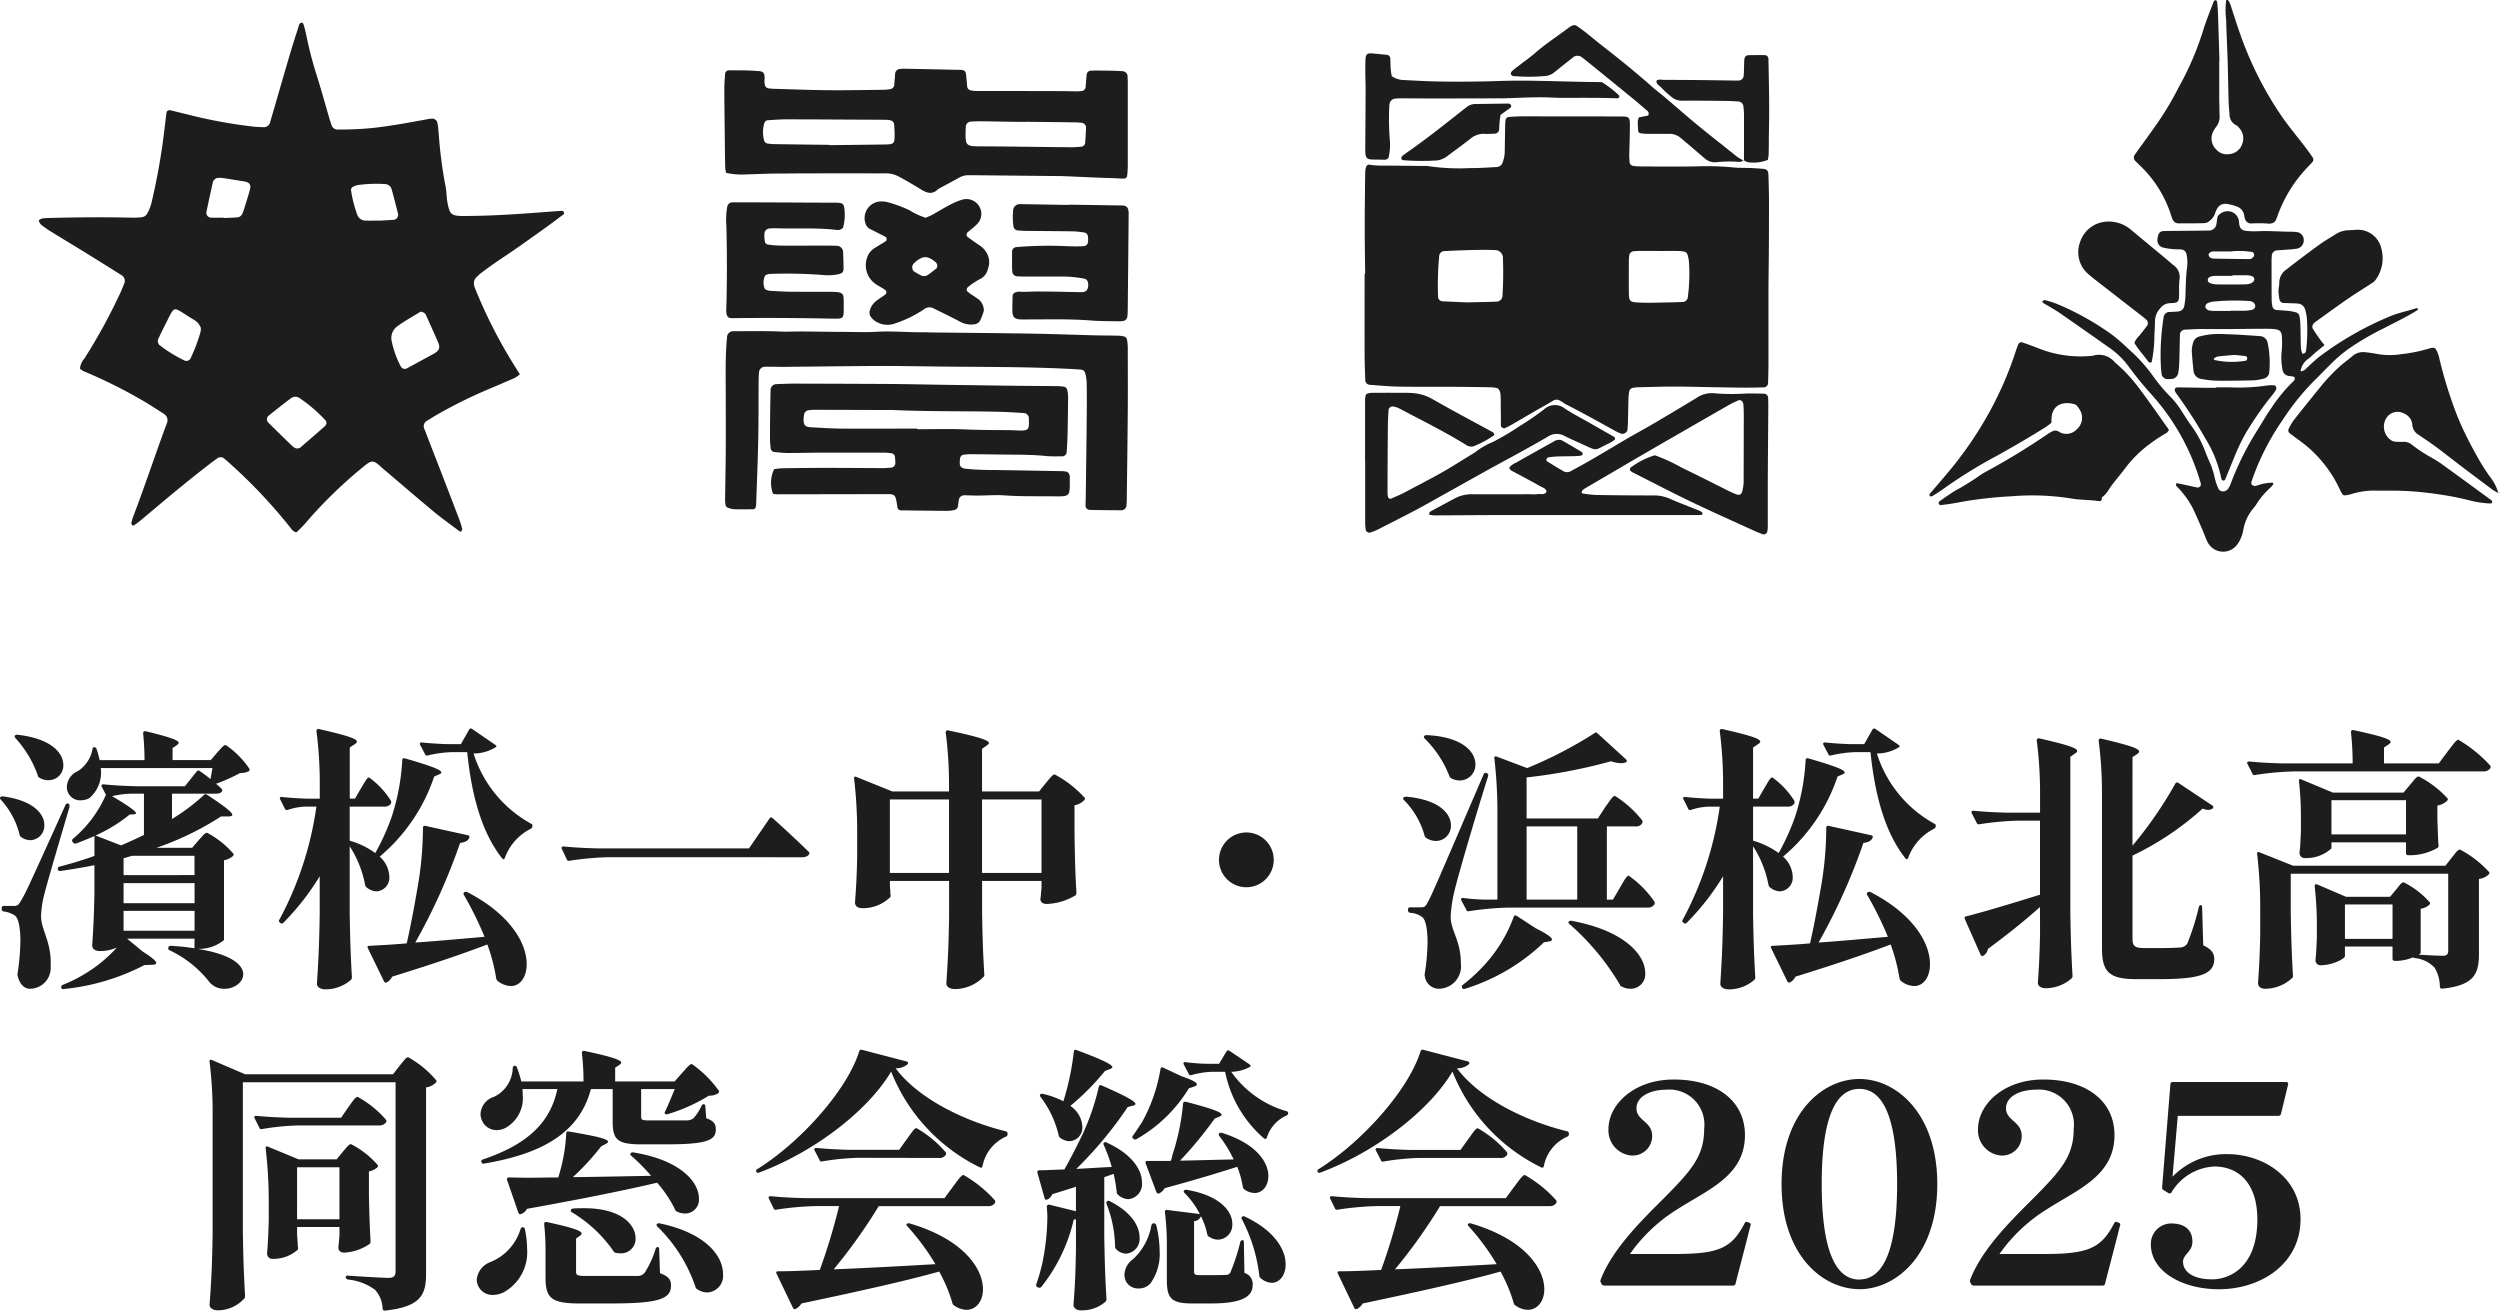 <svg xmlns="http://www.w3.org/2000/svg" xmlns:xlink="http://www.w3.org/1999/xlink" width="163.542" height="85.739" viewBox="0 0 163.542 85.739">
  <defs>
    <clipPath id="clip-path">
      <rect id="長方形_25040" data-name="長方形 25040" width="161" height="36.097" fill="#1d1d1d"/>
    </clipPath>
  </defs>
  <g id="logo" transform="translate(-18.458 -84.902)">
    <path id="パス_50934" data-name="パス 50934" d="M16.528,14.974a2.565,2.565,0,0,0,1.584-.576V9.178a1.228,1.228,0,0,0,.576-.27c.054-.054.072-.108.036-.162A5.914,5.914,0,0,0,17,7.378c-.144,0-.324.252-.558.5l-.414.486h-2.34a19.3,19.3,0,0,0,4.23-2.052h.468c.162,0,.27-.036.27-.108,0-.144-.414-.5-1.656-1.314a.141.141,0,0,0-.2.018A13.116,13.116,0,0,1,14.71,6.478V4.822h2.862c.2,0,.342-.036.414-.162.036-.072,0-.126-.054-.18-.108-.108-.216-.2-.342-.306a11.412,11.412,0,0,0,1.566-.7,1.315,1.315,0,0,0,.558-.108.129.129,0,0,0,.054-.18A5.7,5.7,0,0,0,18.22,1.636c-.144,0-.324.252-.558.5l-.414.486h-2.5V1.834l.27-.18c.072-.054.126-.108.126-.162,0-.144-.432-.342-2.16-.756-.108-.018-.162.036-.162.144.054.522.09,1.188.09,1.746H9.976a6.21,6.21,0,0,0-.2-.72.174.174,0,0,0-.144-.126.128.128,0,0,0-.126.144,2.164,2.164,0,0,1-.954,1.422,1.169,1.169,0,0,0-.72,1.008.866.866,0,0,0,.936.9,1.154,1.154,0,0,0,.54-.144,2.184,2.184,0,0,0,.738-1.962h7.308c-.036.252-.09.5-.126.72a8.359,8.359,0,0,0-.7-.522.127.127,0,0,0-.2.018l-.774.972h-3.15c-.738-.018-1.458-.054-2.178-.126-.126,0-.162.072-.108.162l.27.522a7.887,7.887,0,0,1-2.052,2.79c-.054.036-.126.108-.126.126H8.194c-.036.036-.036.09.018.162l.018.036a.171.171,0,0,0,.2.072c.4-.144.792-.306,1.206-.486v1.3c-.738.27-1.53.5-2.286.7a.138.138,0,0,0-.108.18A.14.14,0,0,0,7.4,9.88C8.158,9.772,8.9,9.646,9.634,9.5v1.872c-.036,1.692-.072,2.268-.144,3.384,0,.18.144.36.5.36a2.643,2.643,0,0,0,1.116-.234,9.121,9.121,0,0,1-2.07,1.71,9.415,9.415,0,0,1-1.476.738.141.141,0,0,0-.09.18c.018.09.072.108.162.09a14.509,14.509,0,0,0,5.274-1.566l.468-.018c.2,0,.306-.036.306-.126,0-.108-.252-.342-.882-.738l-1.026-.846h4.41v.63c-.45-.072-.954-.126-1.548-.162a.145.145,0,0,0-.162.108c-.018.072-.018.144.072.18a7.2,7.2,0,0,1,2.646,2.124,1.265,1.265,0,0,0,.954.4c.63,0,1.224-.414,1.224-.954,0-.594-.738-1.3-2.988-1.656ZM6.646,3.94A.962.962,0,0,0,7.6,2.932c0-.756-.774-1.71-2.97-1.962a.209.209,0,0,0-.18.036c-.054.054-.036.108.018.18a7.121,7.121,0,0,1,1.458,2.43.207.207,0,0,0,.108.162A1.158,1.158,0,0,0,6.646,3.94Zm3.06,3.618A9.977,9.977,0,0,0,11.938,6.19l.27-.018c.072,0,.144-.018.144-.072,0-.108-.342-.4-1.566-1.116a6.494,6.494,0,0,1,1.206-.162h.882v2.7c-.486.234-.99.468-1.494.684Zm-4.248.306a.948.948,0,0,0,.9-.99c0-.72-.7-1.6-2.682-1.872a.209.209,0,0,0-.18.036c-.054.036-.054.108.018.18A5.232,5.232,0,0,1,4.738,7.5a.207.207,0,0,0,.108.162A1.03,1.03,0,0,0,5.458,7.864Zm.918,3.474c.18-.738,1.062-3.726,1.6-5.544.054-.18.036-.306-.054-.324a.141.141,0,0,0-.18.09c-2.556,5.652-2.556,5.652-2.9,6.246-.2.36-.288.36-.5.36h-.63a.132.132,0,0,0-.144.144v.072a.139.139,0,0,0,.126.144,1.708,1.708,0,0,1,.738.27c.234.162.36.792.36,1.674a15.586,15.586,0,0,1-.18,2.088.307.307,0,0,0,0,.18c.144.594.468.846.81.846a1.365,1.365,0,0,0,1.35-1.458c.072-1.584-.594-2.322-.63-3.24A6.343,6.343,0,0,1,6.376,11.338Zm5.166-1.188v-1.1l.54-.162h4.1v1.26Zm0,1.836V10.672h4.644v1.314Zm0,1.8v-1.3h4.644v1.3Zm22.9-11.592a2.76,2.76,0,0,0,1.476-.432c.036-.036,0-.09-.072-.144L34.348.592a.128.128,0,0,0-.2.036l-.54.954h-.882c-.576-.018-1.116-.054-1.656-.108-.126-.018-.18.054-.126.162l.324.612c.036.09.09.09.18.072a7.643,7.643,0,0,1,1.6-.216h.972c.288,2.826.954,5.274,2.286,6.948.072.09.144.072.18-.036a3.456,3.456,0,0,1,1.674-1.89.2.2,0,0,0,.126-.162V6.946c.018-.09-.018-.126-.09-.162A7.96,7.96,0,0,1,34.438,2.194ZM26.68,5.146h-.342V1.8l.324-.216c.09-.054.144-.108.144-.162,0-.18-.5-.378-2.484-.828-.108-.018-.162.036-.162.144a26.626,26.626,0,0,1,.216,3.51v.9H23.53q-.81-.027-1.62-.108c-.126-.018-.18.036-.126.144l.306.612a.134.134,0,0,0,.18.09A4.079,4.079,0,0,1,23.4,5.668h.756a22.122,22.122,0,0,1-2.412,7.38.128.128,0,0,0,.018.2l.018.018a.147.147,0,0,0,.216,0,16.437,16.437,0,0,0,2.376-3.042v2.466c-.036,2.286-.09,3.06-.18,4.572,0,.18.18.36.576.36a2.517,2.517,0,0,0,1.656-.63.251.251,0,0,0,.054-.162c-.072-1.3-.108-2.034-.144-4.14V8.26a7.129,7.129,0,0,1,1.008,2.52.274.274,0,0,0,.108.18,1.087,1.087,0,0,0,.63.252.891.891,0,0,0,.846-.972,1.829,1.829,0,0,0-.63-1.3,11.669,11.669,0,0,0,3.564-5.238l.324-.144c.09-.036.144-.072.144-.126,0-.144-.486-.378-2.376-.918-.108-.036-.18.018-.18.108a14.3,14.3,0,0,1-.684,3.69,14.881,14.881,0,0,1-1.08,2.394,5.367,5.367,0,0,0-1.674-.81V5.668h2.268a.478.478,0,0,0,.432-.2.307.307,0,0,0,0-.18A5.411,5.411,0,0,0,27.6,3.76c-.144,0-.306.36-.522.7Zm3.942,9.414a39.16,39.16,0,0,0,2.934-6.516c.342-.036.522-.162.594-.324.054-.09,0-.162-.09-.18l-2.772-.612c-.09-.018-.162.018-.162.126a22.966,22.966,0,0,1-.27,3.42c-.234,1.4-.5,2.862-.792,4.14-1.008.09-1.854.126-2.448.162-.108,0-.144.054-.09.162L28.57,17.08c.036.09.108.126.18.09a.818.818,0,0,0,.36-.378c2.79-.864,4.77-1.548,6.228-2.106a11.663,11.663,0,0,1,.576,2.2.343.343,0,0,0,.09.18,1.476,1.476,0,0,0,.864.342c.612,0,1.044-.576,1.044-1.44,0-1.3-.99-3.2-3.87-4.7a.194.194,0,0,0-.2,0,.117.117,0,0,0-.036.18,22.78,22.78,0,0,1,1.35,2.736C33.52,14.326,31.954,14.47,30.622,14.56ZM55.894,8.98c.27,0,.432-.072.5-.216.036-.054.018-.09-.054-.162-.792-.774-1.962-1.854-2.34-2.178-.072-.072-.144-.072-.2.018L52.456,8.4H42.52c-.738-.018-1.458-.054-2.2-.126-.108,0-.162.072-.108.162l.324.684a.134.134,0,0,0,.18.09,19.821,19.821,0,0,1,2.574-.234ZM67.7,4.678V1.888l.306-.216c.072-.054.144-.108.144-.162,0-.162-.522-.378-2.664-.828-.108-.018-.162.036-.162.144a26.625,26.625,0,0,1,.216,3.51v.342H61.834l-2.358-.954c-.108-.054-.162.018-.144.126a29.971,29.971,0,0,1,.2,3.492V9c-.036,1.476-.072,1.98-.144,2.952,0,.18.144.36.468.36a2.539,2.539,0,0,0,1.836-.72.213.213,0,0,0,.018-.18c-.018-.108,0-.234-.036-.522v-.36h3.87v2.358c-.036,2.178-.09,2.916-.18,4.356,0,.18.18.36.576.36a2.665,2.665,0,0,0,1.854-.792.181.181,0,0,0,.054-.162c-.072-1.242-.108-1.962-.144-4.014V10.528H71.59v.5c-.036.27-.036.4-.054.558a.612.612,0,0,0-.018.18c.036.144.126.27.432.27a3.9,3.9,0,0,0,1.854-.558.231.231,0,0,0,.072-.18c-.072-1.152-.09-1.818-.126-3.744V5.578a1.151,1.151,0,0,0,.63-.324c.054-.054.072-.108.036-.162a7.3,7.3,0,0,0-1.962-1.53c-.144,0-.342.288-.576.558l-.45.558Zm-6.03.522h3.87v4.806h-3.87Zm6.03,0H71.59v4.806H67.7ZM85,10.942A1.791,1.791,0,1,0,83.2,9.16,1.79,1.79,0,0,0,85,10.942Zm22.986-4.5h-4.662V3.76A35.122,35.122,0,0,0,108.85,2.7a1.942,1.942,0,0,0,.648.126.717.717,0,0,0,.306-.054c.108-.036.09-.126.018-.2L107.968.88a.128.128,0,0,0-.2-.018,27.428,27.428,0,0,1-4.41,2.286l-2-.756c-.108-.036-.162.018-.144.126a29.971,29.971,0,0,1,.2,3.492v5.742h-.792a12.3,12.3,0,0,1-1.44-.108c-.126-.018-.18.054-.126.162l.324.612a.134.134,0,0,0,.18.09,19.821,19.821,0,0,1,2.574-.234h9.108a.478.478,0,0,0,.432-.2.213.213,0,0,0,.018-.18A6.624,6.624,0,0,0,110,10.186c-.144,0-.342.4-.576.792l-.45.774h-.4V6.964h1.872a.458.458,0,0,0,.432-.2.213.213,0,0,0,.018-.18,6.927,6.927,0,0,0-1.8-1.62c-.144,0-.36.378-.63.738ZM96.664,1.222a6.977,6.977,0,0,1,1.6,2.43c.036.072.054.126.126.162a1.186,1.186,0,0,0,.576.144A1.03,1.03,0,0,0,99.976,2.9c0-.81-.846-1.8-3.186-1.908a.22.22,0,0,0-.162.054C96.592,1.078,96.592,1.15,96.664,1.222ZM95.566,12.4v.054a.158.158,0,0,0,.144.162,1.432,1.432,0,0,1,.774.27c.234.162.36.792.36,1.656a14.619,14.619,0,0,1-.18,2.034.307.307,0,0,0,0,.18.936.936,0,0,0,.9.828,1.474,1.474,0,0,0,1.458-1.674c0-1.494-.666-2.106-.666-3.06a9.009,9.009,0,0,1,.252-1.674c.234-1.008,1.458-5.166,2.2-7.506a.163.163,0,0,0-.108-.2h-.018c-.09-.036-.144.018-.18.108-3.258,7.578-3.258,7.578-3.618,8.3-.2.378-.252.378-.522.378H95.71A.132.132,0,0,0,95.566,12.4Zm-.252-7.146a5.292,5.292,0,0,1,1.332,2.3.207.207,0,0,0,.108.162,1.175,1.175,0,0,0,.648.2.992.992,0,0,0,.972-1.026c0-.756-.756-1.674-2.916-1.872a.3.3,0,0,0-.18.054C95.224,5.128,95.242,5.182,95.314,5.254Zm11.322,1.71v4.788h-3.312V6.964Zm-4.158,5.922a9.458,9.458,0,0,1-1.746,2.952,11.228,11.228,0,0,1-1.584,1.494.144.144,0,0,0-.036.2c.036.072.09.072.18.054a12.989,12.989,0,0,0,5.166-3.042l.324-.054c.126-.018.2-.072.2-.126,0-.126-.27-.342-1.062-.738l-1.242-.81C102.586,12.76,102.514,12.778,102.478,12.886Zm3.654.468a16.358,16.358,0,0,1,3.294,3.96.153.153,0,0,0,.126.126,1.186,1.186,0,0,0,.576.144.952.952,0,0,0,.954-1.044c0-1.1-1.242-2.736-4.806-3.4a.209.209,0,0,0-.18.036C106.042,13.21,106.042,13.282,106.132,13.354Zm20.106-11.16a2.761,2.761,0,0,0,1.476-.432c.036-.036,0-.09-.072-.144L126.148.592a.128.128,0,0,0-.2.036l-.54.954h-.882c-.576-.018-1.116-.054-1.656-.108-.126-.018-.18.054-.126.162l.324.612c.036.09.09.09.18.072a7.643,7.643,0,0,1,1.6-.216h.972c.288,2.826.954,5.274,2.286,6.948.072.09.144.072.18-.036a3.456,3.456,0,0,1,1.674-1.89.2.2,0,0,0,.126-.162V6.946c.018-.09-.018-.126-.09-.162A7.96,7.96,0,0,1,126.238,2.194ZM118.48,5.146h-.342V1.8l.324-.216c.09-.054.144-.108.144-.162,0-.18-.5-.378-2.484-.828-.108-.018-.162.036-.162.144a26.625,26.625,0,0,1,.216,3.51v.9h-.846q-.81-.027-1.62-.108c-.126-.018-.18.036-.126.144l.306.612a.134.134,0,0,0,.18.09,4.079,4.079,0,0,1,1.134-.216h.756a22.122,22.122,0,0,1-2.412,7.38.128.128,0,0,0,.018.2l.018.018a.147.147,0,0,0,.216,0,16.436,16.436,0,0,0,2.376-3.042v2.466c-.036,2.286-.09,3.06-.18,4.572,0,.18.18.36.576.36a2.517,2.517,0,0,0,1.656-.63.251.251,0,0,0,.054-.162c-.072-1.3-.108-2.034-.144-4.14V8.26a7.129,7.129,0,0,1,1.008,2.52.274.274,0,0,0,.108.18,1.087,1.087,0,0,0,.63.252.891.891,0,0,0,.846-.972,1.829,1.829,0,0,0-.63-1.3,11.669,11.669,0,0,0,3.564-5.238l.324-.144c.09-.036.144-.072.144-.126,0-.144-.486-.378-2.376-.918-.108-.036-.18.018-.18.108a14.3,14.3,0,0,1-.684,3.69,14.881,14.881,0,0,1-1.08,2.394,5.367,5.367,0,0,0-1.674-.81V5.668h2.268a.478.478,0,0,0,.432-.2.307.307,0,0,0,0-.18,5.411,5.411,0,0,0-1.44-1.53c-.144,0-.306.36-.522.7Zm3.942,9.414a39.16,39.16,0,0,0,2.934-6.516c.342-.036.522-.162.594-.324.054-.09,0-.162-.09-.18l-2.772-.612c-.09-.018-.162.018-.162.126a22.966,22.966,0,0,1-.27,3.42c-.234,1.4-.5,2.862-.792,4.14-1.008.09-1.854.126-2.448.162-.108,0-.144.054-.09.162l1.044,2.142c.036.09.108.126.18.09a.818.818,0,0,0,.36-.378c2.79-.864,4.77-1.548,6.228-2.106a11.663,11.663,0,0,1,.576,2.2.343.343,0,0,0,.09.18,1.476,1.476,0,0,0,.864.342c.612,0,1.044-.576,1.044-1.44,0-1.3-.99-3.2-3.87-4.7a.194.194,0,0,0-.2,0,.117.117,0,0,0-.036.18,22.779,22.779,0,0,1,1.35,2.736C125.32,14.326,123.754,14.47,122.422,14.56Zm14.49-.54c-.036,1.584-.072,2.124-.144,3.168,0,.18.144.36.522.36a2.585,2.585,0,0,0,1.692-.648.251.251,0,0,0,.054-.162c-.072-1.3-.108-2.034-.144-4.14V2.41l.306-.216c.09-.054.144-.108.144-.162,0-.18-.5-.378-2.484-.828-.108-.018-.162.036-.162.144a26.626,26.626,0,0,1,.216,3.51V6.064h-2.16c-.738-.018-1.458-.054-2.2-.126-.108,0-.162.072-.108.162l.324.63a.134.134,0,0,0,.18.09,19.851,19.851,0,0,1,2.538-.234h1.422v4.842c-2,.63-3.906,1.188-4.842,1.422-.09.018-.108.09-.072.18l1.026,2.322c.036.072.108.126.18.072a.667.667,0,0,0,.306-.45c1.44-1.062,2.556-1.98,3.4-2.736ZM142.96,2.428l.306-.2c.072-.054.126-.108.126-.162,0-.18-.486-.378-2.484-.846-.108-.018-.162.036-.162.144a26.627,26.627,0,0,1,.216,3.51v10.08c0,1.566.522,2,2.232,2h1.566c2.736,0,3.546-.378,3.546-1.314,0-.378-.162-.63-.72-.9l-.072-2.484c0-.108-.036-.144-.09-.144s-.108.036-.126.126a16.025,16.025,0,0,1-.756,2.394.59.59,0,0,1-.468.252c-.216.018-.63.036-1.116.036H143.68c-.576,0-.72-.162-.72-.576V8.872a19.082,19.082,0,0,0,4.59-3.078.961.961,0,0,0,.36.09.544.544,0,0,0,.288-.09.119.119,0,0,0-.018-.2L145.966,4.12a.13.13,0,0,0-.2.036,26.46,26.46,0,0,1-2.808,4.068Zm16.452.414V1.8l.306-.2c.072-.054.126-.108.126-.162,0-.162-.486-.36-2.43-.774-.108-.018-.162.036-.162.144a18.5,18.5,0,0,1,.108,2.034h-4.572c-.738-.018-1.458-.054-2.2-.126-.108,0-.162.072-.108.162l.324.63a.134.134,0,0,0,.18.09,19.821,19.821,0,0,1,2.574-.234H165.91a.512.512,0,0,0,.45-.2.164.164,0,0,0,0-.18,8.791,8.791,0,0,0-2.088-1.692c-.144,0-.4.4-.7.774l-.576.774ZM160.69,4.75h-4.626l-2.07-.864c-.108-.054-.162.018-.144.126a21.2,21.2,0,0,1,.126,2.448v.864c-.036.684-.036.9-.09,1.35a.335.335,0,0,0,.378.36,2.442,2.442,0,0,0,1.71-.63v-.4h4.878v.7a.132.132,0,0,0,.144.144h.216a3.635,3.635,0,0,0,1.71-.486.163.163,0,0,0,.054-.18c-.036-.45-.036-.774-.072-1.656V5.6a1.214,1.214,0,0,0,.63-.306c.054-.054.072-.108.036-.162a6.668,6.668,0,0,0-1.89-1.44c-.144,0-.324.27-.558.54Zm-4.716.5h4.878V7.486h-4.878Zm3.834,6.318h-2.88l-1.89-.81c-.108-.036-.162.018-.162.126a22.117,22.117,0,0,1,.144,2.52v.882c-.036.7-.036.936-.09,1.4a.325.325,0,0,0,.342.36c.774,0,1.584-.432,1.584-.594v-.63h3.114v.792a.132.132,0,0,0,.144.144h.18a2.934,2.934,0,0,0,1.026-.234v.018a.562.562,0,0,0,.126.036,2.048,2.048,0,0,1,1.278.63,2.433,2.433,0,0,1,.342,1.242c.018.09.072.144.162.126,2.106-.216,2.394-.99,2.394-2.286V10.4a1.086,1.086,0,0,0,.63-.288c.054-.054.072-.108.036-.162a6.922,6.922,0,0,0-1.908-1.476c-.144,0-.324.27-.54.54l-.414.522h-9.954l-2.214-.882c-.108-.054-.162.018-.144.126a29.969,29.969,0,0,1,.2,3.492v1.782c-.036,1.584-.072,2.124-.144,3.168,0,.18.144.36.468.36a2.594,2.594,0,0,0,1.764-.7.181.181,0,0,0,.054-.162c-.072-1.3-.108-2.034-.144-4.14V10.06h10.3V15.1c0,.216-.09.324-.342.324-.288,0-1.116-.036-1.584-.072.072-.054.126-.09.126-.126v-2.88a1.009,1.009,0,0,0,.558-.252c.054-.054.072-.108.036-.162a5.588,5.588,0,0,0-1.71-1.314c-.144,0-.306.252-.5.486Zm-2.952.5h3.114v2.25h-3.114ZM19.345,23.7h9.99V36.064c0,.27-.09.432-.45.432-.414,0-2.142-.108-2.664-.144a.109.109,0,0,0-.144.108c0,.072.054.126.144.144a3.61,3.61,0,0,1,1.764.666,1.926,1.926,0,0,1,.5,1.242c.018.09.072.144.162.126,2.34-.252,2.682-1.044,2.682-2.394V24.04a1.146,1.146,0,0,0,.63-.306c.054-.054.072-.108.036-.162a6.6,6.6,0,0,0-1.836-1.512c-.144,0-.324.288-.558.558l-.432.558H19.489l-2.178-.936c-.108-.036-.162.018-.144.126a26.662,26.662,0,0,1,.2,3.492V33.58c-.036,2.34-.09,3.132-.2,4.68,0,.18.2.36.54.36a2.353,2.353,0,0,0,1.746-.792.325.325,0,0,0,.036-.18c-.072-1.3-.108-2.034-.144-4.14Zm8.892,2.826a.547.547,0,0,0,.486-.216.179.179,0,0,0-.018-.162,6.689,6.689,0,0,0-1.854-1.494c-.144,0-.36.342-.612.684l-.468.684H22.423c-.738-.018-1.458-.054-2.2-.126-.108,0-.162.072-.108.162l.306.612a.134.134,0,0,0,.18.09,16.636,16.636,0,0,1,2.322-.234Zm-2.754,2.214h-2.5l-2-.828c-.108-.054-.162.018-.144.126a30.2,30.2,0,0,1,.2,3.492V32.77c-.036,1.062-.054,1.422-.108,2.124a.344.344,0,0,0,.378.36,2.393,2.393,0,0,0,1.62-.594.213.213,0,0,0,.018-.18c-.018-.2-.018-.378-.054-.81v-.5h2.772v.558c-.036.378-.036.5-.072.756,0,.18.072.36.4.36a3.222,3.222,0,0,0,1.656-.576A.29.29,0,0,0,27.7,34.1c-.054-.9-.072-1.458-.108-2.988V29.53a1.081,1.081,0,0,0,.54-.252c.054-.054.072-.108.036-.162a5.888,5.888,0,0,0-1.746-1.368c-.144,0-.324.252-.54.5Zm-2.592.522h2.772v3.4H22.891Zm24.7-5.616H43.7v-.9l.27-.18c.072-.054.126-.09.126-.144,0-.162-.468-.36-2.412-.774-.108-.018-.162.036-.162.144a15.554,15.554,0,0,1,.108,1.854H37.561a7.569,7.569,0,0,0-.288-.918.137.137,0,0,0-.144-.108A.145.145,0,0,0,37,22.78a2.153,2.153,0,0,1-1.224,1.872,1.245,1.245,0,0,0-.882,1.1.842.842,0,0,0,.036.288,1.05,1.05,0,0,0,1.044.792A1.386,1.386,0,0,0,36.5,26.7a2.221,2.221,0,0,0,1.152-2.178,2.658,2.658,0,0,0-.018-.378h2.286c-.468,2.232-2,3.636-4.878,4.608-.09.036-.126.108-.09.162.036.09.072.126.162.108,3.852-.648,6.246-2.034,7-4.878h1.422v2.088c0,1.188.252,1.53,1.872,1.53h1.6c2.664,0,3.276-.252,3.276-.972,0-.342-.108-.558-.63-.738l-.054-.774c0-.09-.054-.144-.108-.144a.169.169,0,0,0-.144.108,3.106,3.106,0,0,1-.522.81.725.725,0,0,1-.432.144H45.9c-.468,0-.5-.054-.5-.252v-1.8H47.6c-.2.468-.414,1.026-.63,1.458-.054.09-.036.144,0,.162a.157.157,0,0,0,.18.018,11.116,11.116,0,0,0,2.682-1.206,1,1,0,0,0,.612-.162c.054-.054.072-.108.036-.162a7.271,7.271,0,0,0-1.764-1.746c-.144,0-.36.288-.63.576Zm-6.66,6.264a16.762,16.762,0,0,0,1.854-2.016l.306-.162c.09-.054.144-.09.144-.144,0-.144-.5-.324-2.574-.666-.108-.018-.162.018-.162.126a11.332,11.332,0,0,1-.522,2.88c-.72,0-1.386.018-1.962.018-.486,0-.918-.018-1.26-.018-.108,0-.162.072-.126.162l.738,2.142c.036.072.09.126.162.09a.667.667,0,0,0,.4-.342c3.816-.684,6.534-1.242,8.514-1.71a7.8,7.8,0,0,1,1.17,1.746.2.2,0,0,0,.126.144,1.239,1.239,0,0,0,.54.126.905.905,0,0,0,.9-.99c0-1.008-1.1-2.484-4.284-3.006a.185.185,0,0,0-.18.054.106.106,0,0,0,.036.162,12.847,12.847,0,0,1,1.3,1.314C44.221,29.854,42.457,29.89,40.927,29.908Zm-.054,2.3a8.837,8.837,0,0,1,2.7,2.52.241.241,0,0,0,.144.126,2.46,2.46,0,0,0,.342.036.95.95,0,0,0,.972-.99c0-.864-.918-1.962-3.348-1.962-.234,0-.468,0-.738.018-.072.018-.126.036-.144.09S40.783,32.158,40.873,32.212ZM39.145,36.46c0,1.368.378,1.71,2.25,1.71h2.016c3.132,0,3.942-.288,3.942-1.17,0-.36-.126-.594-.72-.81l-.054-1.566c0-.108-.036-.144-.09-.144a.149.149,0,0,0-.144.126,6.253,6.253,0,0,1-.7,1.53.57.57,0,0,1-.5.234H41.791c-.594,0-.648-.054-.648-.306V33.922l.252-.18c.072-.054.108-.09.108-.144,0-.162-.432-.36-2.286-.756-.108-.018-.162.036-.162.126.054.522.09,1.17.09,1.71Zm7.326-3.312a9.99,9.99,0,0,1,2.484,3.942.209.209,0,0,0,.108.144,1.173,1.173,0,0,0,.684.216,1.092,1.092,0,0,0,1.008-1.224c0-1.1-1.044-2.646-4.14-3.294a.209.209,0,0,0-.18.036C46.381,33.022,46.4,33.076,46.471,33.148Zm-8.964.162a3.374,3.374,0,0,1-2.034,2.178,1.351,1.351,0,0,0-.828,1.134,1.021,1.021,0,0,0,1.08.99,1.635,1.635,0,0,0,.666-.162,2.988,2.988,0,0,0,1.548-2.862,6.322,6.322,0,0,0-.144-1.278.137.137,0,0,0-.144-.126C37.579,33.184,37.543,33.22,37.507,33.31ZM61.753,23a11.81,11.81,0,0,0,5.8,6.264c.09.054.162.018.18-.09a2.656,2.656,0,0,1,1.512-1.908.173.173,0,0,0,.126-.162v-.036a.154.154,0,0,0-.126-.162c-2.574-.63-5.67-2.07-7.2-4.122a1.142,1.142,0,0,0,.792-.27c.054-.09,0-.162-.09-.18l-2.9-.756a.14.14,0,0,0-.18.09c-.756,2.466-3.744,5.886-6.678,7.722a.11.11,0,0,0-.054.162c.036.072.09.09.18.054C56.623,28.306,60.205,25.624,61.753,23Zm3.132,5.652a.465.465,0,0,0,.45-.216.179.179,0,0,0-.018-.162A7.172,7.172,0,0,0,63.409,26.7c-.144,0-.36.36-.63.72l-.5.7H59.053c-.738-.018-1.458-.054-2.2-.126-.108,0-.162.072-.108.162l.324.63a.134.134,0,0,0,.18.09,16.637,16.637,0,0,1,2.322-.234Zm-6.894,7.29a34.954,34.954,0,0,0,2.952-4.14h7.146a.491.491,0,0,0,.45-.2.164.164,0,0,0,0-.18,8.12,8.12,0,0,0-2.052-1.656c-.144,0-.4.378-.684.756l-.558.756h-9.18c-.738-.018-1.458-.054-2.2-.126-.108,0-.162.072-.108.162l.306.63a.134.134,0,0,0,.18.09,19.82,19.82,0,0,1,2.574-.234h1.53a39.6,39.6,0,0,1-1.26,4.176c-1.1.054-2.034.09-2.736.09-.108,0-.144.072-.09.162l1.062,2.214c.036.09.09.126.18.09a.905.905,0,0,0,.378-.36c4.1-.864,6.948-1.512,9.018-2.088a10.122,10.122,0,0,1,.864,2.07.209.209,0,0,0,.108.144,1.434,1.434,0,0,0,.81.288c.63,0,1.08-.558,1.08-1.35,0-1.3-1.206-3.24-4.788-4.3a.2.2,0,0,0-.18.018c-.054.036-.054.09.018.162A15.579,15.579,0,0,1,64.651,35.6C62.185,35.74,59.9,35.866,57.991,35.938Zm15.48-10.692a16.034,16.034,0,0,0,2.268-2.286l.324-.126c.09-.036.162-.072.162-.126,0-.144-.486-.432-2.34-1.116-.09-.054-.162,0-.18.09a17.273,17.273,0,0,1-.684,3.258,5.944,5.944,0,0,0-1.332-.486.209.209,0,0,0-.18.036c-.036.036-.036.09.018.162a6.629,6.629,0,0,1,1.188,2.52.207.207,0,0,0,.108.162,1.006,1.006,0,0,0,.594.216.885.885,0,0,0,.846-.954A1.733,1.733,0,0,0,73.471,25.246ZM84,23.014a2.579,2.579,0,0,0,1.26-.342c.036-.054-.018-.108-.09-.162l-1.278-.864a.13.13,0,0,0-.2.036l-.486.81h-.756a12.3,12.3,0,0,1-1.44-.108c-.126-.018-.162.054-.108.162l.324.612c.036.09.09.09.18.072a5.711,5.711,0,0,1,1.35-.216h.846a7.758,7.758,0,0,0,2.538,4.356c.09.072.162.036.2-.072a2.329,2.329,0,0,1,1.278-1.422.173.173,0,0,0,.108-.162c0-.054-.036-.108-.126-.126A6.67,6.67,0,0,1,84,23.014Zm-4.626-.18a10.808,10.808,0,0,1-1.206,3.474c-.2.306-.4.612-.594.882a.128.128,0,0,0,.018.2.164.164,0,0,0,.2.036,9.455,9.455,0,0,0,3.438-3.33l.324-.108c.126-.036.2-.09.2-.144,0-.126-.27-.288-1.008-.54l-1.188-.558C79.447,22.69,79.393,22.744,79.375,22.834Zm-5.508,6.534a25.462,25.462,0,0,0,3.366-4.05l.342-.09c.09-.018.162-.054.162-.108,0-.144-.468-.45-2.2-1.206-.108-.054-.18-.018-.2.09a15.635,15.635,0,0,1-1.134,3.258c-.36.738-.738,1.476-1.116,2.142-.684.018-1.224.054-1.638.054-.108,0-.144.072-.126.162l.468,1.656c.018.09.09.144.18.09a.607.607,0,0,0,.324-.342l1.548-.486v1.6L72.1,31.708a.13.13,0,0,0-.162.144c.018.216.036.45.036.684a15.8,15.8,0,0,1-.324,2.97,12,12,0,0,1-.4,1.4c-.018.09-.018.144.072.2l.054.018a.164.164,0,0,0,.2-.036,10.968,10.968,0,0,0,2.124-4.41.351.351,0,0,0,.144-.018v2c-.036,1.8-.072,2.412-.162,3.6,0,.18.162.36.486.36a2.332,2.332,0,0,0,1.6-.558.231.231,0,0,0,.072-.18c-.072-1.278-.108-2.016-.144-4.122V29.908l.612-.216a9.939,9.939,0,0,1,.2,1.17.231.231,0,0,0,.072.18,1.018,1.018,0,0,0,.7.306.994.994,0,0,0,.882-1.1c0-.774-.594-1.818-2.286-2.592a.162.162,0,0,0-.18-.018c-.054.018-.072.09-.036.162a9.608,9.608,0,0,1,.522,1.44C75.379,29.278,74.569,29.332,73.867,29.368Zm6.786-.54a25.268,25.268,0,0,0,2.268-2.754l.306-.126c.09-.036.144-.072.144-.126,0-.144-.468-.36-2.34-.846-.108-.018-.162.018-.18.126a14.987,14.987,0,0,1-.7,3.366c-.018.072-.018.108-.036.18s-.054.126-.072.2h-1.53c-.108,0-.144.072-.108.162l.7,1.872c.036.072.108.126.18.09a.821.821,0,0,0,.36-.342c2.052-.558,3.582-1.026,4.752-1.4a6.092,6.092,0,0,1,.36,1.3.274.274,0,0,0,.108.18,1.152,1.152,0,0,0,.666.234c.522,0,.9-.468.9-1.116,0-.882-.774-2.106-3.006-2.808a.193.193,0,0,0-.2.018c-.054.036-.054.09,0,.18a8.449,8.449,0,0,1,.936,1.53C82.9,28.774,81.7,28.81,80.653,28.828Zm1.368,3.636a4.682,4.682,0,0,1,.414,1.188.179.179,0,0,0,.108.144,1.03,1.03,0,0,0,.612.2.967.967,0,0,0,.918-1.044c0-.792-.774-1.836-2.97-2.214a.209.209,0,0,0-.18.036c-.054.054-.036.108.036.18a5.558,5.558,0,0,1,.99,1.368l-2.142-.27c-.09-.018-.144.036-.144.144a16.512,16.512,0,0,1,.126,2.142v2.232c0,1.224.234,1.6,1.656,1.6h1.224c2.088,0,2.736-.468,2.736-1.206a.755.755,0,0,0-.54-.792l-.036-2c0-.108-.036-.144-.09-.144a.149.149,0,0,0-.144.126,13.549,13.549,0,0,1-.63,1.944.294.294,0,0,1-.324.2c-.126.018-.432.018-.792.018h-.9c-.342,0-.378-.054-.378-.27V32.788A.529.529,0,0,0,82.021,32.464Zm-6.174-.81a8.1,8.1,0,0,1,.558,2.79.231.231,0,0,0,.072.18.954.954,0,0,0,.648.288.97.97,0,0,0,.882-1.062c0-.7-.486-1.62-1.926-2.358a.162.162,0,0,0-.18-.018C75.847,31.492,75.811,31.564,75.847,31.654ZM84.7,32.662a10.558,10.558,0,0,1,1.134,3.654.231.231,0,0,0,.072.18,1.162,1.162,0,0,0,.738.324c.522,0,.918-.5.918-1.206,0-.918-.666-2.178-2.646-3.114a.162.162,0,0,0-.18-.018A.117.117,0,0,0,84.7,32.662Zm-5.922.4a3.935,3.935,0,0,1-1.188,2.2,1.32,1.32,0,0,0-.576,1.026,1.228,1.228,0,0,0,.09.414.894.894,0,0,0,.846.486.975.975,0,0,0,.774-.342,3.3,3.3,0,0,0,.594-2.106,7.363,7.363,0,0,0-.216-1.674.191.191,0,0,0-.162-.144A.171.171,0,0,0,78.781,33.058ZM98.473,23a11.81,11.81,0,0,0,5.8,6.264c.09.054.162.018.18-.09a2.656,2.656,0,0,1,1.512-1.908.173.173,0,0,0,.126-.162v-.036a.154.154,0,0,0-.126-.162c-2.574-.63-5.67-2.07-7.2-4.122a1.142,1.142,0,0,0,.792-.27c.054-.09,0-.162-.09-.18l-2.9-.756a.14.14,0,0,0-.18.09c-.756,2.466-3.744,5.886-6.678,7.722a.11.11,0,0,0-.054.162c.036.072.09.09.18.054C93.343,28.306,96.925,25.624,98.473,23Zm3.132,5.652a.465.465,0,0,0,.45-.216.179.179,0,0,0-.018-.162,7.172,7.172,0,0,0-1.908-1.566c-.144,0-.36.36-.63.72l-.5.7H95.773c-.738-.018-1.458-.054-2.2-.126-.108,0-.162.072-.108.162l.324.63a.134.134,0,0,0,.18.09,16.637,16.637,0,0,1,2.322-.234Zm-6.894,7.29a34.954,34.954,0,0,0,2.952-4.14h7.146a.491.491,0,0,0,.45-.2.164.164,0,0,0,0-.18,8.12,8.12,0,0,0-2.052-1.656c-.144,0-.4.378-.684.756l-.558.756h-9.18c-.738-.018-1.458-.054-2.2-.126-.108,0-.162.072-.108.162l.306.63a.134.134,0,0,0,.18.09,19.82,19.82,0,0,1,2.574-.234h1.53a39.6,39.6,0,0,1-1.26,4.176c-1.1.054-2.034.09-2.736.09-.108,0-.144.072-.09.162l1.062,2.214c.036.09.09.126.18.09a.905.905,0,0,0,.378-.36c4.1-.864,6.948-1.512,9.018-2.088a10.122,10.122,0,0,1,.864,2.07.209.209,0,0,0,.108.144,1.434,1.434,0,0,0,.81.288c.63,0,1.08-.558,1.08-1.35,0-1.3-1.206-3.24-4.788-4.3a.2.2,0,0,0-.18.018c-.054.036-.054.09.018.162a15.579,15.579,0,0,1,1.836,2.484C98.9,35.74,96.619,35.866,94.711,35.938Zm23.238-2.79a.433.433,0,0,0,.036-.144c0-.072-.036-.09-.162-.144a.256.256,0,0,0-.108-.036c-.054,0-.09.018-.126.09-.864,1.674-1.728,2.016-4.626,2.016h-2.88a10.631,10.631,0,0,1,3.06-2.9c2.034-1.314,4.464-2.2,4.464-4.878,0-2.232-1.836-3.636-4.662-3.636-2.574,0-4.266,1.62-4.266,3.24a1.646,1.646,0,0,0,1.458,1.728,1.273,1.273,0,0,0,1.4-1.278c0-.954-1.026-.99-1.026-1.8s.954-1.224,1.962-1.224a2.289,2.289,0,0,1,2.466,2.556c0,1.782-.828,2.718-2.592,4.5-1.422,1.422-3.384,3.312-4.176,5.364a.21.21,0,0,0,0,.18l.054.108a.2.2,0,0,0,.18.108h8.424a.154.154,0,0,0,.162-.126C117.139,36.28,117.805,33.76,117.949,33.148Zm7.146,4.086c2.394,0,5.094-2.232,5.094-6.876s-2.7-6.876-5.094-6.876c-2.412,0-5.094,2.232-5.094,6.876S122.683,37.234,125.1,37.234Zm0-.63c-1.584,0-2.466-1.962-2.466-6.246s.882-6.228,2.466-6.228c1.566,0,2.466,1.944,2.466,6.228S126.661,36.6,125.1,36.6Zm17.028-3.456a.433.433,0,0,0,.036-.144c0-.072-.036-.09-.162-.144a.256.256,0,0,0-.108-.036c-.054,0-.09.018-.126.09-.864,1.674-1.728,2.016-4.626,2.016h-2.88a10.631,10.631,0,0,1,3.06-2.9c2.034-1.314,4.464-2.2,4.464-4.878,0-2.232-1.836-3.636-4.662-3.636-2.574,0-4.266,1.62-4.266,3.24a1.646,1.646,0,0,0,1.458,1.728,1.273,1.273,0,0,0,1.4-1.278c0-.954-1.026-.99-1.026-1.8s.954-1.224,1.962-1.224a2.289,2.289,0,0,1,2.466,2.556c0,1.782-.828,2.718-2.592,4.5-1.422,1.422-3.384,3.312-4.176,5.364a.21.21,0,0,0,0,.18l.054.108a.2.2,0,0,0,.18.108h8.424a.154.154,0,0,0,.162-.126C141.313,36.28,141.979,33.76,142.123,33.148Zm7.02-4.752a4.879,4.879,0,0,0-3.564,1.476l.342-3.978h6.588a.173.173,0,0,0,.162-.126l.468-1.926a.126.126,0,0,0-.126-.162H145.6a.147.147,0,0,0-.162.144l-.54,6.732c0,.09,0,.126.072.18l.324.2a.149.149,0,0,0,.216-.036,3.449,3.449,0,0,1,2.808-1.692c1.584,0,2.808,1.1,2.808,3.456,0,3.294-1.98,3.924-2.952,3.924-1.35,0-1.908-.558-1.908-1.152,0-.486.612-.648.612-1.314,0-.864-.63-1.188-1.368-1.188a1.332,1.332,0,0,0-1.35,1.368c0,1.782,2.07,2.934,4.446,2.934,2.754,0,5.346-1.656,5.346-4.59C153.949,29.926,151.519,28.4,149.143,28.4Z" transform="translate(15 132)" fill="#1d1d1d"/>
    <g id="グループ_15127" data-name="グループ 15127" transform="translate(21 84.903)">
      <g id="グループ_15126" data-name="グループ 15126" transform="translate(0 0)" clip-path="url(#clip-path)">
        <path id="パス_50894" data-name="パス 50894" d="M2.69,23.914a1.109,1.109,0,0,1,.273-.638,36.212,36.212,0,0,0,2.3-4.178c.119-.237.216-.484.312-.732a.432.432,0,0,0-.209-.591c-.756-.476-1.515-.953-2.276-1.422S1.56,15.424.8,14.954A7.048,7.048,0,0,1,.15,14.5.576.576,0,0,1,0,14.252c-.025-.066.157-.164.323-.175s.332-.02.5-.023c1.692-.04,3.382-.056,5.073-.019.167,0,.333.01.5,0,.542-.032.615-.024.868-.637a3.808,3.808,0,0,0,.16-.572,42.262,42.262,0,0,0,.807-4.7q.059-.493.121-.985a.221.221,0,0,1,.234-.134c.483.118.964.238,1.447.357a32.472,32.472,0,0,0,3.912.708c.229.029.463.035.694.045a.44.44,0,0,0,.505-.377c.419-1.43.828-2.864,1.25-4.295.206-.7.43-1.389.654-2.08.015-.044.105-.067.164-.089.013-.006.052.023.064.045a.9.9,0,0,1,.073.184c.052.192.1.384.143.578a24.64,24.64,0,0,0,.639,2.5c.313.978.584,1.969.872,2.954.049.16.095.319.155.473a.4.4,0,0,0,.387.262,21.8,21.8,0,0,0,2.28-.1c1.222-.136,2.426-.358,3.631-.583a2.793,2.793,0,0,1,.3-.034.376.376,0,0,1,.3.221c.021.1.044.194.056.293.023.231.043.463.061.694a28.977,28.977,0,0,0,.435,3.248c.072.357.058.73.13,1.086.14.687.219.829.994.831,1.425,0,2.847-.074,4.266-.176.728-.052,1.455-.11,2.183-.16.1-.008.177.045.183.2-.407.3-.827.624-1.258.932-.89.634-1.776,1.277-2.687,1.881-.5.331-.984.67-1.458,1.03a2.853,2.853,0,0,0-.367.332.541.541,0,0,0-.124.464.837.837,0,0,0,.05.192,32.252,32.252,0,0,0,1.948,4.024c.312.543.644,1.078,1,1.638a2.2,2.2,0,0,1-.332.234c-.607.268-1.215.528-1.827.785A31.53,31.53,0,0,0,26.093,26.9q-.345.2-.68.413a.413.413,0,0,0-.173.593c.4,1.052.814,2.1,1.219,3.152q.538,1.391,1.067,2.784a4.9,4.9,0,0,1,.171.57c.009.043-.042.108-.076.153-.012.014-.072.009-.095-.007-.554-.417-1.125-.819-1.66-1.262-1.1-.91-2.177-1.841-3.263-2.764-.076-.065-.155-.126-.227-.194-.5-.471-.619-.444-1.171.013a29.8,29.8,0,0,0-3.77,3.676c-.171.2-.364.382-.552.569-.017.017-.057.012-.087.019-.2-.069-.3-.251-.424-.4A34.226,34.226,0,0,0,12.4,30.033c-.1-.089-.2-.173-.3-.256a.366.366,0,0,0-.375-.028c-.163.114-.325.23-.482.35C9.688,31.288,8.194,32.55,6.7,33.808c-.151.128-.315.242-.475.356-.024.017-.082.024-.095.01-.037-.043-.09-.105-.082-.149a3.08,3.08,0,0,1,.14-.473c.716-1.888,1.356-3.805,2.05-5.7.046-.125.1-.247.139-.373a.487.487,0,0,0-.2-.609c-.473-.3-.945-.615-1.433-.895a32.91,32.91,0,0,0-3.83-1.9,1.125,1.125,0,0,1-.227-.164m22.342-3.72a.265.265,0,0,0-.094.019c-.5.31-1.026.593-1.5.946a.934.934,0,0,0-.353.962,6.223,6.223,0,0,0,.6,1.663.294.294,0,0,0,.421.1q.865-.47,1.732-.942c.347-.192.435-.387.291-.725-.257-.6-.532-1.2-.8-1.8a.4.4,0,0,0-.12-.15.81.81,0,0,0-.177-.076m-6.21,7.3c-.017-.06-.017-.138-.057-.178a9.693,9.693,0,0,0-1.714-1.474.476.476,0,0,0-.561.017c-.5.375-.986.763-1.474,1.153a.308.308,0,0,0,0,.441q.772.763,1.551,1.519a1.345,1.345,0,0,0,.157.12.375.375,0,0,0,.373,0q.82-.709,1.634-1.423a.536.536,0,0,0,.09-.173M22.3,14.233c.225-.013.587-.031.949-.058a.33.33,0,0,0,.252-.369c-.134-.543-.273-1.086-.423-1.625a.47.47,0,0,0-.441-.342,8.872,8.872,0,0,0-1.777.068.933.933,0,0,0-.278.1.233.233,0,0,0-.162.223,7.933,7.933,0,0,0,.412,1.625.564.564,0,0,0,.539.373c.262.014.528,0,.929,0M10.6,21.25a1.58,1.58,0,0,0-.168-.294,1.23,1.23,0,0,0-.306-.249c-1.485-.882-1.141-1.057-1.937.481-.136.265-.26.537-.389.806a.394.394,0,0,0,.079.369A8.97,8.97,0,0,0,9.566,23.4a.322.322,0,0,0,.346-.131,10.974,10.974,0,0,0,.666-1.762,1.309,1.309,0,0,0,.019-.254M12.1,14.034v.028c.3-.014.593-.021.89-.045A.378.378,0,0,0,13.3,13.8a1.764,1.764,0,0,0,.108-.275c.138-.442.28-.882.4-1.327.09-.323-.034-.478-.391-.534-.457-.072-.913-.147-1.371-.216a2.3,2.3,0,0,0-.3-.015.4.4,0,0,0-.363.286c-.143.644-.286,1.289-.419,1.934a.318.318,0,0,0,.336.385c.265.009.53,0,.793,0" transform="translate(0 0.2)" fill="#1d1d1d" fill-rule="evenodd"/>
        <path id="パス_50895" data-name="パス 50895" d="M38.9,10.7a1.838,1.838,0,0,1-.062-.321c-.014-.665-.021-1.331-.028-2-.012-1.072-.027-2.143-.03-3.213,0-.317.031-.635.052-.952a.259.259,0,0,1,.225-.224c.578.007,1.157-.006,1.732.035.484.036.673-.007.616.671a1.3,1.3,0,0,0,.027.257.293.293,0,0,0,.238.219c.114.013.23.025.345.029,1.186.034,2.372.082,3.558.093,1.216.01,2.432-.015,3.648-.029a3.869,3.869,0,0,0,.43-.043A.323.323,0,0,0,49.89,5c.025-.258.043-.518.064-.777a.337.337,0,0,1,.338-.323,2.451,2.451,0,0,1,.26-.014q1.736.035,3.472.073l.173,0c.295.014.37.075.4.34s.046.518.071.777a.3.3,0,0,0,.229.228c.086.013.172.029.258.034.145.007.289.007.434.007q2.562,0,5.124.007c.4,0,.811.013,1.216.016a2.166,2.166,0,0,0,.258-.027.281.281,0,0,0,.225-.225c.023-.288.044-.576.072-.863a.291.291,0,0,1,.227-.234c.172-.027,1.975,0,2.161.036a.343.343,0,0,1,.284.284c.009.172.016.347.017.52q0,2.562,0,5.125c0,.2,0,.4-.014.607-.027.5-.049.508-.558.475-.432-.028-.867-.032-1.3-.05q-1.041-.043-2.081-.091c-.145,0-.288-.013-.434-.014q-3-.028-5.991-.059a1.267,1.267,0,0,0-.661.164c-.456.254-.915.5-1.373.746-.35.376-.716.267-1.089.037-.269-.167-.543-.328-.818-.489-.225-.13-.453-.254-.681-.379a1.841,1.841,0,0,0-.923-.2c-.521.008-1.043,0-1.563,0-1.795,0-3.59,0-5.385.015-.694,0-1.388.038-2.081.053A4.6,4.6,0,0,1,38.9,10.7m6.744-1.828v.015c1.214-.014,2.428-.023,3.642-.044.6-.01.636-.057.634-.651,0-.231-.017-.461-.034-.691a.311.311,0,0,0-.227-.234A1.742,1.742,0,0,0,49.4,7.23c-.464-.006-.926-.007-1.39-.009C46.308,7.214,44.6,7.2,42.893,7.2c-.434,0-.867.029-1.3.061a.265.265,0,0,0-.186.151,2.041,2.041,0,0,0-.015,1.194.289.289,0,0,0,.176.168,2.763,2.763,0,0,0,.517.046q1.78.028,3.559.047M58.53,7.363v0c-.23,0-.463,0-.694,0-.75-.012-1.5-.028-2.252-.036-.23,0-.463.008-.693.021a.342.342,0,0,0-.315.348c-.008.143-.012.288-.013.432,0,.7.017.838.843.838.779,0,1.56.009,2.34.017,1.242.014,2.485.031,3.727.042.229,0,.46-.022.689-.04a.29.29,0,0,0,.223-.235c.024-.345.045-.69.059-1.036a.327.327,0,0,0-.278-.289c-.172-.015-.345-.029-.518-.03q-1.559-.021-3.119-.035" transform="translate(6.061 0.607)" fill="#1d1d1d" fill-rule="evenodd"/>
        <path id="パス_50896" data-name="パス 50896" d="M41.563,28.917a2.061,2.061,0,0,1,.071-1.619c.158-.019.33-.054.5-.058.694-.014,1.389-.02,2.083-.024q.869-.007,1.737,0c.927,0,1.854.012,2.78.013.2,0,.4-.021.606-.035a.341.341,0,0,0,.223-.242,2.9,2.9,0,0,0-.036-.512.266.266,0,0,0-.17-.172,3.39,3.39,0,0,0-.6-.051q-1.955,0-3.911,0c-.782,0-1.563.023-2.345.021-.288,0-.576-.038-.864-.065a.275.275,0,0,1-.228-.227c-.017-.172-.04-.346-.043-.519-.006-.376,0-.753,0-1.129.009-.724.019-1.448.035-2.172a.382.382,0,0,1,.382-.39c.029,0,.058-.007.087-.007.376-.01.753-.028,1.129-.028q3.084.007,6.168.023c1.215.009,2.431.038,3.646.056q2.258.031,4.517.061c.926.01,1.854.014,2.78.025a2.761,2.761,0,0,1,.517.043.274.274,0,0,1,.17.169,2.024,2.024,0,0,1,.068.512q-.009,1.259-.037,2.518c-.009.376-.037.752-.06,1.126a.343.343,0,0,1-.239.224c-.377,0-.755.014-1.129-.023-.75-.075-1.5-.084-2.254-.089-.87-.006-1.738-.021-2.607-.028-.172,0-.346.017-.517.032a.288.288,0,0,0-.224.234,1.771,1.771,0,0,0-.013.428.327.327,0,0,0,.146.193.61.61,0,0,0,.249.066,16.5,16.5,0,0,0,1.82.079q2.172.035,4.343.075a1.9,1.9,0,0,1,.43.039.317.317,0,0,1,.168.17.6.6,0,0,1,.036.254c-.01,1.231.089,1.2-1.181,1.186-1.013-.015-2.026.016-3.039-.059-.6-.044-1.214.008-1.822.01-.289,0-.577-.017-.866-.02a.356.356,0,0,0-.355.316c-.025.142-.032.287-.062.428a.285.285,0,0,1-.239.221,2.344,2.344,0,0,1-.428.056c-1.014-.007-2.027-.021-3.04-.034A.23.23,0,0,1,49.7,29.8c-.141-.955-.117-.868-1.02-.868-2.287,0-4.575.008-6.864.01a2.22,2.22,0,0,1-.251-.028m9.425-4.268v.038c1.014,0,2.03-.031,3.043.009.9.036,1.795.049,2.693.049.26,0,.521.006.781.02.863.047.8-.074.791-.819a.351.351,0,0,0-.353-.319c-.578-.035-1.157-.073-1.736-.084-2.259-.046-4.52-.007-6.777-.111-.117,0-.234,0-.349,0q-2.433-.009-4.869-.015a2.651,2.651,0,0,0-.343.031.35.35,0,0,0-.281.29,2.456,2.456,0,0,0-.027.259c-.014.41.093.542.474.563.666.035,1.332.082,2,.087,1.651.013,3.3,0,4.955,0" transform="translate(6.465 3.393)" fill="#1d1d1d" fill-rule="evenodd"/>
        <path id="パス_50897" data-name="パス 50897" d="M52.085,18.816c2.288.027,4.577.044,6.864.081,1.361.023,2.722.075,4.082.111.491.013.985.01,1.477.022a1.7,1.7,0,0,1,.428.053.282.282,0,0,1,.172.17,3.17,3.17,0,0,1,.058.6c0,1.333.009,2.665,0,4-.015,1.969-.042,3.938-.066,5.908,0,.116-.009.231-.02.347a.332.332,0,0,1-.32.342q-1.042,0-2.084-.023a.275.275,0,0,1-.272-.28c0-.173.009-.347.012-.521.023-1.825.049-3.649.066-5.474.007-.695.007-1.39-.007-2.084a2.621,2.621,0,0,0-.1-.6.294.294,0,0,0-.251-.215c-.4-.034-.808-.052-1.214-.071-2.749-.125-5.5-.1-8.251-.136-1.274-.015-2.548-.038-3.823-.034-2.056.009-4.113.039-6.169.058-.289,0-.578-.007-.868-.008-.116,0-.231,0-.347,0a.393.393,0,0,0-.41.363c-.015.2-.024.4-.025.607-.009,1.3,0,2.607-.028,3.911-.027,1.361-.086,2.721-.131,4.081a.816.816,0,0,1-.044.254.187.187,0,0,1-.126.106c-.434.006-.867.012-1.3,0a1.356,1.356,0,0,1-.414-.117.2.2,0,0,1-.108-.123,1.4,1.4,0,0,1-.043-.34c.012-1.042.036-2.085.043-3.127.007-1.3,0-2.607,0-3.911,0-1.186-.037-2.375.079-3.559a.724.724,0,0,1,.045-.253.519.519,0,0,1,.177-.173.311.311,0,0,1,.165-.044c.779,0,1.56-.009,2.339,0,.434,0,.868.04,1.3.029,1.188-.028,2.374.017,3.56.016.724,0,1.45.037,2.17-.006.956-.057,1.907.027,2.861.032.175,0,.348,0,.521,0Z" transform="translate(6.068 2.928)" fill="#1d1d1d" fill-rule="evenodd"/>
        <path id="パス_50898" data-name="パス 50898" d="M50.71,12.487c.14-.064.3-.124.452-.207.38-.209.748-.441,1.134-.642a4.572,4.572,0,0,1,.8-.336.98.98,0,0,1,1.2.6.937.937,0,0,1-.193.969,3.417,3.417,0,0,1-.452.4c-.066.057-.131.113-.2.171a.2.2,0,0,0,.007.3c.259.185.513.377.781.55a1.389,1.389,0,0,1,.6.827,1.278,1.278,0,0,1,.02.426,1.859,1.859,0,0,1-.087.335.945.945,0,0,1-.473.6,4.28,4.28,0,0,0-.861.577.216.216,0,0,0-.008.238c.067.053.131.111.2.16.167.114.339.222.505.338a.9.9,0,0,1,.364.572.533.533,0,0,1,.007.252,4.823,4.823,0,0,1-.215.565.484.484,0,0,1-.413.273,1.449,1.449,0,0,1-.918-.175c-.563-.3-1.137-.574-1.708-.855a.563.563,0,0,0-.645.046,7.818,7.818,0,0,1-1.864.915,1.446,1.446,0,0,1-1.334-.145,1.025,1.025,0,0,1-.251-.234.482.482,0,0,1-.089-.486,1.221,1.221,0,0,1,.445-.626c.187-.133.38-.26.568-.394a.19.19,0,0,0-.023-.3c-.073-.049-.146-.1-.22-.141-.1-.059-.2-.111-.3-.176a1.5,1.5,0,0,1-.653-1.807,1.119,1.119,0,0,1,.476-.6c.243-.158.493-.3.738-.457a.183.183,0,0,0-.021-.291c-.334-.173-.671-.342-1.007-.512a.591.591,0,0,1-.28-.316,1.09,1.09,0,0,1,1.068-1.484,1.48,1.48,0,0,1,.427.066A7.8,7.8,0,0,1,49.663,12a5,5,0,0,0,1.048.486m.774,3.131c-.027-.06-.04-.161-.1-.209-.543-.457-.842-.458-1.356-.022-.044.037-.083.08-.124.121a.381.381,0,0,0,.029.476,4.714,4.714,0,0,0,.446.258.444.444,0,0,0,.491-.027c.19-.13.37-.271.547-.417.037-.031.038-.105.064-.18" transform="translate(7.299 1.76)" fill="#1d1d1d" fill-rule="evenodd"/>
        <path id="パス_50899" data-name="パス 50899" d="M58.852,11.583q1.695.026,3.387.053a.556.556,0,0,1,.252.045.35.35,0,0,1,.157.188,1.089,1.089,0,0,1,.038.341q-.028,3.127-.06,6.253c0,.145-.01.289-.023.432a.346.346,0,0,1-.273.3,3.185,3.185,0,0,1-.347.018c-.579-.014-1.16-.007-1.736-.051-1.388-.109-2.776-.073-4.165-.071-.145,0-.289.006-.434,0-.432-.015-.562-.143-.57-.583,0-.318.008-.636.015-.955a.273.273,0,0,1,.214-.241.69.69,0,0,1,.168-.039c.434.028.865-.012,1.3-.01.924,0,1.852.028,2.777.044.365.006.506-.151.487-.542a.733.733,0,0,0-.014-.086.32.32,0,0,0-.212-.25,7.779,7.779,0,0,0-1.465-.145c-.839,0-1.679,0-2.518,0-.145,0-.291-.006-.434-.014a.331.331,0,0,1-.321-.338c-.006-.058-.016-.116-.016-.173,0-.376,0-.752,0-1.127a.3.3,0,0,1,.282-.274,25.467,25.467,0,0,1,3.294-.061,10.188,10.188,0,0,0,1.127,0A.3.3,0,0,0,60.03,14a1.5,1.5,0,0,0-.009-.346.284.284,0,0,0-.216-.245,5.148,5.148,0,0,0-.775-.081c-1.013-.016-2.026-.019-3.039-.03-.2,0-.4-.019-.606-.034a.323.323,0,0,1-.23-.232,4.46,4.46,0,0,1-.023-1.124.441.441,0,0,1,.421-.362q1.433.023,2.865.049c.145,0,.289,0,.434,0Z" transform="translate(8.605 1.805)" fill="#1d1d1d" fill-rule="evenodd"/>
        <path id="パス_50900" data-name="パス 50900" d="M46.531,13.1a.456.456,0,0,1-.4.154c-1.326-.165-2.662-.065-3.99-.113a3.872,3.872,0,0,0-.434.016.357.357,0,0,0-.323.349,2.4,2.4,0,0,0,.034.516.257.257,0,0,0,.158.178,6.531,6.531,0,0,0,.863.076c.955.008,1.911,0,2.868,0,.26,0,.521,0,.782.014a.418.418,0,0,1,.446.428c.014.348.022.695.028,1.042,0,.247-.09.341-.363.392a3.151,3.151,0,0,1-.949.05,31.083,31.083,0,0,0-3.474-.075.731.731,0,0,0-.252.051.232.232,0,0,0-.12.114,1.081,1.081,0,0,0-.014.762.233.233,0,0,0,.12.117.761.761,0,0,0,.251.061c.434.025.867.056,1.3.06.9.009,1.8,0,2.694.007.845.009.821.1.818.844,0,.969.049.924-.885.907-2.086-.039-4.171-.054-6.257-.029A1.175,1.175,0,0,1,39.09,19a.3.3,0,0,1-.163-.178,1.012,1.012,0,0,1-.038-.34c.057-1.823.053-3.648.009-5.473a4.984,4.984,0,0,1,.06-1.3.344.344,0,0,1,.305-.262q.869-.007,1.737,0,2.26.009,4.519.021c.173,0,.348,0,.521,0,.5.009.553.06.589.526a3.058,3.058,0,0,1-.1,1.107" transform="translate(6.078 1.79)" fill="#1d1d1d" fill-rule="evenodd"/>
        <path id="パス_50901" data-name="パス 50901" d="M75.038,16.879c-.009-.994-.028-1.989-.028-2.983,0-1.209.017-2.419.031-3.628a1.249,1.249,0,0,1,.065-.392c.023-.06.124-.146.173-.136a5.362,5.362,0,0,0,.881.065c.887,0,1.774.014,2.66.023a2.116,2.116,0,0,1,.4.017,13.683,13.683,0,0,0,2.733.119c.564.007,1.129-.036,1.692-.066a.439.439,0,0,0,.4-.338,2.164,2.164,0,0,0,.126-.709c.008-.538.015-1.075.025-1.613,0-.134.013-.268.023-.4a.252.252,0,0,1,.2-.214c.242-.016.482-.036.723-.039.538-.007,1.075-.006,1.614,0,1.666,0,3.332,0,5,.006.556,0,.6.04.6.6,0,.645-.029,1.29-.042,1.936,0,.16.012.32.025.48a.268.268,0,0,0,.213.212,2.135,2.135,0,0,0,.241.03c.215.007.43.013.644.013,1.1,0,2.205.017,3.307-.01a18.489,18.489,0,0,1,2.333.068c.4.042.8.027,1.207.044.268.012.538.029.8.053s.326.16.334.371c.019.564.036,1.129.037,1.693,0,1.156,0,2.311-.01,3.468-.006.834-.022,1.667-.024,2.5,0,1.56,0,3.12,0,4.68,0,.43-.013.86-.025,1.29a.292.292,0,0,1-.312.294c-.4.01-.806.019-1.209.016-.672,0-1.345-.016-2.015-.028-1.13-.018-2.258-.057-3.387-.034-.538.013-1.075.024-1.613.039a3.018,3.018,0,0,0-.32.037.34.34,0,0,0-.223.208,3.312,3.312,0,0,0-.051.4c-.016.564-.024,1.129-.039,1.693a4.806,4.806,0,0,1-.037.482.347.347,0,0,1-.378.224,3.829,3.829,0,0,1-.437-.2c-1.035-.574-2.067-1.147-3.119-1.686a.994.994,0,0,1-.145-.073c-.6-.439-.628-.279-1.078-.028-.844.471-1.675.967-2.513,1.449-.117.067-.241.119-.362.175-.069.032-.237-.08-.241-.165,0-.348,0-.7-.007-1.045,0-.323,0-.645-.013-.967a.774.774,0,0,0-.081-.308.286.286,0,0,0-.171-.149,2.465,2.465,0,0,0-.48-.049c-.859-.014-1.721-.025-2.58-.03-1.13-.006-2.261.009-3.389-.012-.617-.01-1.233-.072-1.85-.117a.312.312,0,0,1-.3-.319c-.02-.564-.042-1.129-.044-1.693-.006-1.747,0-3.494,0-5.243Zm6.676,1.872c.763-.017,1.326-.024,1.889-.046a.4.4,0,0,0,.419-.4A22.973,22.973,0,0,0,84.05,15.9a.514.514,0,0,0-.542-.568c-.187-.013-.375-.015-.563-.014-.4,0-.8,0-1.2.016-.51.015-1.019.038-1.526.062a.341.341,0,0,0-.334.291,19.9,19.9,0,0,0-.075,2.728.3.3,0,0,0,.264.265c.614.031,1.23.056,1.645.074m12.5-3.369v0c-.376,0-.753,0-1.129,0-.161,0-.321.007-.482.02a.329.329,0,0,0-.3.323,2.981,2.981,0,0,0-.02.321c0,.644-.008,1.289,0,1.934.007.733.02.755.777.784.535.021,1.072,0,1.608-.009.376-.006.752-.017,1.126-.032a.35.35,0,0,0,.343-.284,11.514,11.514,0,0,0,.072-2.411,2.3,2.3,0,0,0-.086-.392.282.282,0,0,0-.223-.207,2.3,2.3,0,0,0-.4-.042c-.43-.006-.859,0-1.289,0" transform="translate(11.724 1.028)" fill="#1d1d1d" fill-rule="evenodd"/>
        <path id="パス_50902" data-name="パス 50902" d="M83.888,27.125a1.032,1.032,0,0,1,.443-.333c.818-.465,1.638-.923,2.459-1.381a.653.653,0,0,1,.22-.1.531.531,0,0,1,.311.01c.446.245.883.508,1.32.771a.159.159,0,0,1,.059.133.154.154,0,0,1-.1.1,2.856,2.856,0,0,1-.4.035c-.4.01-.806.01-1.208.024a4.768,4.768,0,0,0-.558.061.172.172,0,0,0-.1.105c-.014.042,0,.124.025.141.363.228.727.456,1.1.664a.483.483,0,0,0,.468-.016c.472-.256.942-.513,1.407-.784.742-.431,1.479-.874,2.218-1.31.231-.136.468-.265.7-.4.4-.225.8-.445,1.191-.678.9-.533,1.8-1.064,2.7-1.614a1.76,1.76,0,0,1,1.221-.3,14.369,14.369,0,0,0,2.093.007c.375,0,.75.006,1.126.016a.282.282,0,0,1,.246.272c.007.161.013.323.012.483-.01,1.694-.025,3.388-.035,5.082,0,.967,0,1.934,0,2.9a1.735,1.735,0,0,1-.04.316.257.257,0,0,1-.257.151c-.151-.056-.3-.108-.45-.173-1.393-.636-2.792-1.256-4.172-1.917-1.31-.627-2.6-1.3-3.891-1.953a.687.687,0,0,1-.193-.141c-.024-.025-.009-.093,0-.139a.1.1,0,0,1,.049-.062,5.031,5.031,0,0,1,1.567-.792,11.589,11.589,0,0,1,1.761.811c1.016.49,2.022,1,3.032,1.507.073.036.146.068.219.1.63.317.681.18.774-.4a2.586,2.586,0,0,0,.023-.4q.005-2.1.009-4.194c0-.242-.007-.483-.023-.725a.387.387,0,0,0-.081-.221c-.046-.051-.153-.105-.2-.086a5.087,5.087,0,0,0-.652.309q-2.378,1.362-4.751,2.733c-1.558.9-3.109,1.814-4.662,2.724a.868.868,0,0,0-.19.147.274.274,0,0,0-.046.143c0,.014.034.046.054.049a8.025,8.025,0,0,0,.875.1q1.852.031,3.707.032a2.594,2.594,0,0,1,1.1.2c.637.283,1.293.526,1.94.789a.718.718,0,0,1,.2.117c.029.025.019.095.027.158-.108.007-.214.019-.321.019H90.393q-3.387,0-6.774,0c-1.533,0-3.065.016-4.6.022a2.3,2.3,0,0,1-.319-.034c-.016,0-.035-.036-.039-.057a.093.093,0,0,1,0-.073.39.39,0,0,1,.112-.11c.518-.282,1.037-.56,1.558-.839a2.349,2.349,0,0,1,1.162-.272c1.264.009,2.527,0,3.79,0a2.912,2.912,0,0,0,.482-.007c.194-.035.438.084.572-.161-.046-.22-.254-.264-.408-.35-.607-.345-1.225-.671-1.841-1a.339.339,0,0,1-.2-.228" transform="translate(12.294 3.478)" fill="#1d1d1d" fill-rule="evenodd"/>
        <path id="パス_50903" data-name="パス 50903" d="M75.029,26.726q0-2.015,0-4.03a1.314,1.314,0,0,1,.044-.315.184.184,0,0,1,.11-.108,1.216,1.216,0,0,1,.315-.051q1.089-.005,2.177,0c.162,0,.324.006.484.019a3.03,3.03,0,0,1,1.293.4c1.164.67,2.353,1.3,3.533,1.94.142.077.282.156.422.235.072.04.093.16.036.2a6.243,6.243,0,0,1-1.347.715.639.639,0,0,1-.312-.024.452.452,0,0,1-.142-.074c-1.373-.851-2.818-1.566-4.244-2.318a2.911,2.911,0,0,0-.291-.139,1.4,1.4,0,0,0-.234-.056.274.274,0,0,0-.305.2c-.019.349-.043.7-.046,1.048Q76.5,26.579,76.5,28.8a1.734,1.734,0,0,0,.031.241.17.17,0,0,0,.186.111c.294-.131.593-.25.875-.4.664-.355,1.331-.7,1.993-1.057.9-.483,1.754-1.044,2.628-1.57a4.682,4.682,0,0,1,1.179-.687,17.066,17.066,0,0,0,1.73-1.027,18.593,18.593,0,0,0,1.6-1.093,1.049,1.049,0,0,1,1.39-.056c.518.336,1.068.62,1.606.927l1.607.918a.128.128,0,0,1,.016.2,2.5,2.5,0,0,1-.339.215c-1.033.472-.681.554-1.778.054-.391-.177-.785-.349-1.169-.542a1.037,1.037,0,0,0-1.07.057c-.555.326-1.119.641-1.684.953-.752.415-1.511.82-2.263,1.237q-1.9,1.056-3.8,2.122c-1.1.621-2.235,1.177-3.356,1.756a4.658,4.658,0,0,1-.524.208.252.252,0,0,1-.293-.2c-.015-.161-.029-.321-.03-.482,0-1.1,0-2.205,0-3.307v-.645Z" transform="translate(11.727 3.473)" fill="#1d1d1d" fill-rule="evenodd"/>
        <path id="パス_50904" data-name="パス 50904" d="M90.534,4.908a7.245,7.245,0,0,1,1.085.834.173.173,0,0,1,.036.141.147.147,0,0,1-.113.075c-1.236-.045-2.472-.027-3.708-.03-.268,0-.537-.017-.8-.027-1.021-.035-2.039.039-3.06.06-.214,0-.43,0-.645,0q-1.854.005-3.708.008c-.752,0-1.506-.008-2.257-.009-.134,0-.267.01-.4.023a.4.4,0,0,0-.326.313,1.281,1.281,0,0,0-.024.158,16.86,16.86,0,0,0,.03,2.175,3.786,3.786,0,0,1-.074,1.2c-.009.043-.064.084-.106.109a.332.332,0,0,1-.153.038c-.188,0-.376-.013-.564-.01-.65.006-.71-.043-.706-.75.008-1.263.019-2.527.022-3.79,0-.43-.017-.859-.02-1.29q0-.363.012-.725c.016-.338.119-.422.461-.389q.48.045.962.094a.254.254,0,0,1,.2.216c.012.242.013.484.03.725.01.158.044.313.064.452a1.442,1.442,0,0,0,.707.249c.778.04,1.556.087,2.335.1.887.017,1.775.014,2.662,0,.725-.007,1.45-.043,2.175-.053.591-.007,1.182,0,1.771.012.887.016,1.774.042,2.661.061.483.01.967.015,1.456.022" transform="translate(11.728 0.472)" fill="#1d1d1d" fill-rule="evenodd"/>
        <path id="パス_50905" data-name="パス 50905" d="M98.516,10.262c-.1.038-.2.121-.295.108a7.625,7.625,0,0,0-1.524.022,1,1,0,0,1-.737-.252c-.426-.37-.858-.734-1.288-1.1-.081-.069-.167-.135-.246-.207a1.143,1.143,0,0,0-.809-.3c-.458,0-.915.006-1.373,0a2.911,2.911,0,0,1-.48-.04.178.178,0,0,1-.158-.157c-.014-.214-.027-.428-.024-.642a.862.862,0,0,1,.076-.239l.6-.117a.24.24,0,0,0-.055-.312c-.305-.262-.611-.526-.92-.782q-1-.817-2-1.628-.593-.482-1.19-.963c-.042-.034-.087-.065-.132-.095a.464.464,0,0,0-.657.008c-.383.3-.764.6-1.135.905a1.115,1.115,0,0,1-.656.28,12.049,12.049,0,0,1-2.093,0c-.044-.006-.087-.052-.124-.087s-.022-.156.04-.214c.039-.037.074-.079.116-.111.149-.117.3-.229.447-.343.319-.247.652-.478.955-.744.689-.6,1.458-1.1,2.189-1.648a1.039,1.039,0,0,1,.276-.161.3.3,0,0,1,.23,0c.223.147.437.308.65.474.338.266.663.546,1,.808,1.126.873,2.233,1.768,3.3,2.714.282.249.584.474.871.717.717.608,1.422,1.231,2.15,1.829.809.665,1.637,1.308,2.455,1.963a2.136,2.136,0,0,0,.549.332Z" transform="translate(13.016 0.222)" fill="#1d1d1d" fill-rule="evenodd"/>
        <path id="パス_50906" data-name="パス 50906" d="M97.241,10.016c0-.993,0-1.988,0-2.981,0-.188-.02-.376-.038-.563a.348.348,0,0,0-.31-.318c-.267-.02-.537-.037-.8-.039-.967-.01-1.934-.023-2.9-.015a1,1,0,0,1-.669-.228,6.762,6.762,0,0,1-.712-.648c-.114-.126-.338-.2-.289-.442.143-.1.3-.049.458-.047q1.209.005,2.418.016c.753.008,1.5.021,2.254.031.081,0,.161,0,.241,0a.351.351,0,0,0,.326-.3c.014-.187.02-.376.024-.563.006-.161.007-.323.015-.483.013-.2.105-.31.289-.313.349-.007.7-.008,1.046-.006a.249.249,0,0,1,.246.261c.021,1.02.042,2.04.047,3.061.006.724-.013,1.449-.022,2.174,0,.349,0,.7-.015,1.048a2.476,2.476,0,0,1-.05.31,2.539,2.539,0,0,1-1.281.157A.937.937,0,0,1,97.228,10Z" transform="translate(14.304 0.487)" fill="#1d1d1d" fill-rule="evenodd"/>
        <path id="パス_50907" data-name="パス 50907" d="M83.574,6.587a6.468,6.468,0,0,0-.09.949.3.3,0,0,1-.316.291c-.08.006-.16.01-.239.012-.134,0-.269.012-.4,0a1.336,1.336,0,0,0-.955.342c-.483.383-.987.737-1.478,1.109a1.384,1.384,0,0,1-.89.3A15.677,15.677,0,0,1,77.2,9.562a.168.168,0,0,1-.114-.088.172.172,0,0,1,.022-.142.91.91,0,0,1,.182-.156q.293-.213.589-.421c1.178-.839,2.3-1.747,3.441-2.64a.94.94,0,0,1,.585-.228l2.168-.03a.159.159,0,0,1,.079.014c.042.027.1.057.11.1a.16.16,0,0,1-.025.143c-.212.162-.43.313-.659.476" transform="translate(12.047 0.916)" fill="#1d1d1d" fill-rule="evenodd"/>
        <path id="パス_50908" data-name="パス 50908" d="M130.236,22.428a.784.784,0,0,0,.244-.076c.118-.088.213-.2.323-.3.242-.216.474-.447.735-.638A21.228,21.228,0,0,1,136.15,18.8c.548-.221,1.129-.328,1.686-.513.019-.006.058.02.069.04s.009.072,0,.08c-.7.445-1.444.793-2.174,1.177a17.6,17.6,0,0,0-2.363,1.378,9.925,9.925,0,0,0-.887.728c-.491.468-.952.964-1.438,1.438a16.175,16.175,0,0,0-1.984,2.487,16.51,16.51,0,0,0-1.818,3.433c-.075.192-.142.387-.207.584s.083.318.305.28a3.32,3.32,0,0,1,1.034-.206.134.134,0,0,1,.076.042.085.085,0,0,1,0,.08,2.732,2.732,0,0,1-.237.253,5.024,5.024,0,0,0-.8.939,2.709,2.709,0,0,1-.2.293,2.984,2.984,0,0,0-.72,1.494,2.206,2.206,0,0,1-.151.509,1.858,1.858,0,0,1-.318.525,1.138,1.138,0,0,1-1.866-.246c-.138-.258-.222-.546-.341-.815-.212-.486-.42-.975-.652-1.451a5.916,5.916,0,0,0-1.057-1.412c-.025-.028-.012-.1,0-.146,0-.015.052-.034.076-.028.431.09.861.188,1.293.279a.212.212,0,0,0,.234-.274,14.78,14.78,0,0,0-3.238-5.827,23.127,23.127,0,0,1-1.508-1.854,5.272,5.272,0,0,0-1.2-1.163c-1.086-.765-2.17-1.532-3.263-2.285-.362-.249-.752-.458-1.127-.689-.017-.01-.032-.064-.023-.074a.231.231,0,0,1,.118-.088.4.4,0,0,1,.172.029,6.313,6.313,0,0,1,.671.22,18.165,18.165,0,0,1,3.622,2.029,12.764,12.764,0,0,1,1.064.931,10.286,10.286,0,0,1,1.6,1.769,11,11,0,0,0,1.2,1.415,5.519,5.519,0,0,1,.646.839c.223.348.442.7.686,1.031A7.115,7.115,0,0,1,124,27.661c.075.193.154.384.234.575a5.282,5.282,0,0,1,.394,1.17,3.3,3.3,0,0,0,.228.667.311.311,0,0,0,.266.2.389.389,0,0,0,.38-.173,1.5,1.5,0,0,0,.162-.315,19.406,19.406,0,0,1,1.825-3.631c.28-.45.537-.913.849-1.345a10.222,10.222,0,0,1,1.465-1.767.222.222,0,0,0,.056-.157c0-.118-.1-.118-.183-.133s-.178-.015-.262-.039a.451.451,0,0,1-.347-.362,3.9,3.9,0,0,1-.072-1.142,6.043,6.043,0,0,0,.029-.971c-.009-.438-.132-.555-.6-.585-.264-.016-.531-.015-.8-.013-1.238.007-2.478.031-3.717.016-.414-.007-.822.024-1.234.04a.338.338,0,0,0-.325.352c-.016.619-.025,1.238-.045,1.858a4.565,4.565,0,0,1-.062.615.485.485,0,0,1-.5.406,1.826,1.826,0,0,1-.264,0,.4.4,0,0,1-.317-.273,3.987,3.987,0,0,1-.051-.437,15.358,15.358,0,0,1,.177-3.353.368.368,0,0,1,.362-.321c.206-.014.412-.018.617-.038a.443.443,0,0,0,.365-.342,4.725,4.725,0,0,0,.076-.612c.024-.619.023-1.237.1-1.855a2.553,2.553,0,0,0-.036-.968.373.373,0,0,0-.308-.275c-.206-.013-.413-.008-.619-.028a4.476,4.476,0,0,1-.608-.1.494.494,0,0,1-.358-.542,1.039,1.039,0,0,1,.051-.259.351.351,0,0,1,.309-.275c.384-.014.767-.013,1.151-.017.619-.007,1.238-.007,1.858-.021a.476.476,0,0,0,.488-.426c.031-.145.037-.294.068-.436a.284.284,0,0,1,.084-.149.811.811,0,0,1,.815-.217.735.735,0,0,1,.5.572c.009.058.015.117.02.176.036.4.209.49.583.516a5.256,5.256,0,0,0,.619.013c.738-.039,1.473.03,2.212.03a3.284,3.284,0,0,1,.353.024.506.506,0,0,1,.457.464.558.558,0,0,1-.4.613,6.363,6.363,0,0,1-.7.073c-.235.021-.469.028-.7.053a.37.37,0,0,0-.283.3c-.009.117-.02.235-.02.353,0,.856,0,1.712.006,2.568a2.311,2.311,0,0,0,.05.437.283.283,0,0,0,.243.229c.262.031.528.035.791.064a3.031,3.031,0,0,1,.518.1.322.322,0,0,1,.222.254,4.54,4.54,0,0,1,.058.614c.014.471.014.944.029,1.416a1.59,1.59,0,0,0,.067.341c.017.075.072.094.142.061.023-.013.054-.024.067-.046a.434.434,0,0,0,.069-.157,11.7,11.7,0,0,0,.047-2.121,2.89,2.89,0,0,0-.105-.519.538.538,0,0,0-.5-.423c-.295-.019-.59-.022-.885-.036a.286.286,0,0,1-.306-.258,3.354,3.354,0,0,1-.061-.524c0-.176.054-.353.052-.527a1.043,1.043,0,0,1,.479-.889q1.044-.82,2.121-1.6c.358-.258.741-.483,1.116-.717a1.619,1.619,0,0,1,.752-.241c.177-.012.355-.012.531-.031a1.583,1.583,0,0,1,1.688,1.255,2.422,2.422,0,0,1-.384,2.02.907.907,0,0,1-.265.229c-.491.324-1,.63-1.485.964-.727.5-1.444,1.023-2.162,1.54a.569.569,0,0,0-.185.186.31.31,0,0,0-.028.246c.149.252.32.493.49.732.083.12.18.23.293.371-.192.156-.371.3-.545.444s-.346.325-.534.466a1.154,1.154,0,0,0-.487.808l.038-.021Zm-4.569-3.955v-.016c.325,0,.649.007.974,0a3.252,3.252,0,0,0,.435-.061.259.259,0,0,0,.2-.256.339.339,0,0,0-.194-.268.749.749,0,0,0-.169-.046,14.236,14.236,0,0,0-2.472.045,1.383,1.383,0,0,0-.252.08.289.289,0,0,0-.18.273.347.347,0,0,0,.251.219,3.232,3.232,0,0,0,.35.031c.353,0,.706,0,1.06,0m.119-2.337v.043c-.379,0-.759-.006-1.138,0a.859.859,0,0,0-.339.066.212.212,0,0,0,0,.4,1.194,1.194,0,0,0,.42.091c.613.008,1.227.006,1.84,0a1.323,1.323,0,0,0,.345-.045.521.521,0,0,0,.223-.131.2.2,0,0,0,.058-.236.245.245,0,0,0-.109-.119,1.228,1.228,0,0,0-.339-.065c-.32-.008-.643,0-.964,0M125.7,14.58c-.353,0-.7,0-1.056,0a.655.655,0,0,0-.259.03.293.293,0,0,0-.164.179.268.268,0,0,0,.12.2.478.478,0,0,0,.253.061c.762.015,1.524.024,2.286.032a.345.345,0,0,0,.165-.046.553.553,0,0,0,.125-.119.207.207,0,0,0-.074-.294,5.187,5.187,0,0,0-1.4-.046" transform="translate(17.714 1.867)" fill="#1d1d1d" fill-rule="evenodd"/>
        <path id="パス_50909" data-name="パス 50909" d="M118.247,29.475c-.008.2-.039.267-.128.272a.452.452,0,0,1-.087.009c-.582-.093-1.171-.067-1.756-.165a15.99,15.99,0,0,0-3.883-.155,28.023,28.023,0,0,0-3.078.323c-.552.1-1.1.21-1.659.258-.032,0-.075-.069-.1-.113-.009-.016.008-.054.02-.079a.179.179,0,0,1,.052-.071c.365-.246.719-.511,1.1-.728a15.938,15.938,0,0,0,1.429-.883,4.386,4.386,0,0,1,.525-.328,45.932,45.932,0,0,0,4-2.439,2.309,2.309,0,0,1,.383-.216.435.435,0,0,1,.252,0c.083.023.153.09.235.123a.932.932,0,0,0,1.056-.235,1,1,0,0,0,.254-1.138,1.819,1.819,0,0,0-.237-.369.289.289,0,0,0-.136-.108c-.627-.207-1.374-.082-1.524.713a3.851,3.851,0,0,0-.028.48,3.734,3.734,0,0,1-.32.252c-1.124.708-2.272,1.373-3.434,2.013A31.441,31.441,0,0,0,107.807,29c-.214.155-.442.293-.668.429a.175.175,0,0,1-.157,0,.147.147,0,0,1-.008-.141c.341-.407.691-.8,1.033-1.212.284-.338.57-.678.835-1.031a24.265,24.265,0,0,0,2.326-3.653,23.29,23.29,0,0,0,1.459-3.508c.044-.14.1-.275.155-.413a.25.25,0,0,1,.222-.11c.194.067.389.135.583.207.331.121.657.262.993.368a7.442,7.442,0,0,0,3.058.31,1.346,1.346,0,0,1,1.452.434,9.938,9.938,0,0,1,1.571,1.675c.675.892,1.309,1.817,1.969,2.742-.049.062-.087.154-.154.193a10.705,10.705,0,0,0-1.457,1,7.766,7.766,0,0,0-1.278,1.344c-.367.5-.8.946-1.119,1.482a2.561,2.561,0,0,1-.357.389c.009-.069.022-.076.038-.016l-.057-.009" transform="translate(16.718 3.025)" fill="#1d1d1d" fill-rule="evenodd"/>
        <path id="パス_50910" data-name="パス 50910" d="M124.106,3.993c0,.708,0,1.415,0,2.124,0,.472.014.945.022,1.416a1.1,1.1,0,0,1-.265.819.73.73,0,0,0-.092.149,1,1,0,0,0,.163,1.3.9.9,0,0,0,.8.282.976.976,0,0,0,.87-.652,1.006,1.006,0,0,0-.2-1.07.59.59,0,0,0-.2-.175.771.771,0,0,1-.423-.72c-.029-.265-.052-.53-.06-.8-.024-.885-.037-1.77-.064-2.655-.028-.913-.074-1.828-.1-2.742a5.063,5.063,0,0,1,0-1.234.073.073,0,0,1,.057-.04.1.1,0,0,1,.079.023,1.044,1.044,0,0,1,.126.227c.207.616.394,1.237.612,1.849a22.975,22.975,0,0,0,2.767,5.521c.472.678,1,1.312,1.507,1.968.179.234.348.474.516.716a.251.251,0,0,1-.038.32c-.059.067-.118.133-.18.2a8.932,8.932,0,0,0-2.1,3.344,2.641,2.641,0,0,1-.1.245.393.393,0,0,1-.279.2.5.5,0,0,1-.175.021,8.047,8.047,0,0,0-1.145-.01.42.42,0,0,1-.408-.282,1.608,1.608,0,0,1-.06-.258.711.711,0,0,0-.495-.575,2.75,2.75,0,0,0-.683-.169.6.6,0,0,0-.591.316,1.51,1.51,0,0,0-.139.324,1.05,1.05,0,0,1-.367.487.552.552,0,0,1-.317.134c-.561.017-1.122.015-1.682.015a.426.426,0,0,1-.415-.274,3.253,3.253,0,0,1-.116-.334,7.692,7.692,0,0,0-2.017-3.181c-.1-.1-.212-.206-.313-.312a.306.306,0,0,1-.013-.4c.446-.623.9-1.242,1.341-1.869a19.63,19.63,0,0,0,1.466-2.419c.027-.052.051-.106.082-.156a19.429,19.429,0,0,0,1.645-3.9c.192-.557.407-1.107.619-1.658a.194.194,0,0,1,.123-.1c.024,0,.093.062.1.1.027.234.05.469.058.705q.052,1.59.1,3.184Z" transform="translate(18.527 0)" fill="#1d1d1d" fill-rule="evenodd"/>
        <path id="パス_50911" data-name="パス 50911" d="M141.023,29.181a3.129,3.129,0,0,1-.383-.209c-.922-.688-1.843-1.375-2.752-2.079-.56-.434-1.117-.868-1.709-1.257-.124-.08-.244-.167-.365-.25a.833.833,0,0,1-.445-.708.852.852,0,0,0-.5-.685.875.875,0,0,0-1.223.324,1.071,1.071,0,0,0,.341,1.406.563.563,0,0,0,.246.09,3.844,3.844,0,0,0,.53.013.814.814,0,0,1,.574.182,9.359,9.359,0,0,0,1.329.872,6.6,6.6,0,0,1,.671.429q1.615,1.167,3.216,2.346c.036.027.04.1.052.155,0,.009-.04.035-.064.037a.885.885,0,0,1-.175.009,6.929,6.929,0,0,1-1.222-.191,18.7,18.7,0,0,0-2.081-.41,20.893,20.893,0,0,0-2.818-.235c-.413,0-.826.007-1.24,0a4.923,4.923,0,0,0-1.655.235,2.346,2.346,0,0,1-.346.069.2.2,0,0,1-.221-.105,2.072,2.072,0,0,1-.13-.231,8.2,8.2,0,0,0-2.733-3.3c-.191-.138-.38-.279-.569-.42a.244.244,0,0,1-.052-.318,3.588,3.588,0,0,1,.311-.533c.584-.74,1.177-1.475,1.771-2.207a11.686,11.686,0,0,1,1.212-1.287c.286-.259.6-.481.888-.726a1.052,1.052,0,0,1,.828-.23c.232.022.467.057.7.1a4.7,4.7,0,0,0,1.588.031,10.2,10.2,0,0,0,1.9-.384.723.723,0,0,1,.257-.04.2.2,0,0,1,.148.075,1.964,1.964,0,0,1,.246.656,28.96,28.96,0,0,0,1.19,3.794,22.187,22.187,0,0,0,1.079,2.226,14.778,14.778,0,0,0,1.015,1.659A3.035,3.035,0,0,1,141,29.173Z" transform="translate(19.891 3.076)" fill="#1d1d1d" fill-rule="evenodd"/>
        <path id="パス_50912" data-name="パス 50912" d="M119.045,20.48a1.157,1.157,0,0,1,.314-.468c.184-.227.363-.46.541-.695a.33.33,0,0,0-.037-.331c-.088-.08-.176-.157-.268-.229q-1.466-1.138-2.931-2.276c-.232-.182-.466-.361-.685-.558a1.887,1.887,0,0,1-.49-2.032,1.931,1.931,0,0,1,1.7-1.351,2.232,2.232,0,0,1,1.634.527c.745.626,1.5,1.242,2.244,1.864.18.15.356.306.539.457a.932.932,0,0,1,.393.92,6.568,6.568,0,0,0-.025.881c-.014.579.015.673-.622.683a.812.812,0,0,0-.6.319,1.252,1.252,0,0,0-.358.873c0,.383-.045.767-.04,1.148a9.07,9.07,0,0,1-.171,1.488c0,.021-.034.054-.05.053-.054,0-.136,0-.16-.032-.3-.429-.668-.812-.922-1.243" transform="translate(18.036 1.96)" fill="#1d1d1d" fill-rule="evenodd"/>
        <path id="パス_50913" data-name="パス 50913" d="M123.549,21.931c.295,0,.591,0,.885,0a12.69,12.69,0,0,0,2.469-.124,2.4,2.4,0,0,1,.438-.009c.1,0,.183.18.125.274a2.195,2.195,0,0,1-.193.295,20.092,20.092,0,0,0-1.352,1.858,11.525,11.525,0,0,0-1.051,1.941c-.252.6-.489,1.2-.74,1.8a.14.14,0,0,1-.125.065.181.181,0,0,1-.118-.112,7.907,7.907,0,0,0-1.031-2.613,30.226,30.226,0,0,0-1.864-2.9,1.1,1.1,0,0,1-.14-.224.213.213,0,0,1,0-.164.187.187,0,0,1,.135-.083c.619,0,1.238.017,1.857.027.235,0,.472,0,.706,0Z" transform="translate(18.887 3.407)" fill="#1d1d1d" fill-rule="evenodd"/>
        <path id="パス_50914" data-name="パス 50914" d="M124.769,18.934c.435.028.963.059,1.493.1a.532.532,0,0,1,.5.432,6.316,6.316,0,0,1,.106,1.934.465.465,0,0,1-.392.42,3.163,3.163,0,0,1-.608.106c-.824.02-1.65.032-2.474.023a6.489,6.489,0,0,1-.964-.113.586.586,0,0,1-.516-.527c-.046-.439-.092-.88-.114-1.32a1.877,1.877,0,0,1,.087-.518.561.561,0,0,1,.42-.414,4.75,4.75,0,0,1,1.312-.163c.354.006.708.024,1.155.042m-.217,1.329c-.348.034-.7.06-1.044.1a.691.691,0,0,0-.228.106.09.09,0,0,0-.045.071c0,.022.037.05.062.058a5.354,5.354,0,0,0,1.989.049c.029-.006.066-.012.08-.031a.246.246,0,0,0,.061-.145c-.007-.049-.055-.123-.095-.128-.258-.036-.518-.057-.781-.082" transform="translate(19.037 2.953)" fill="#1d1d1d" fill-rule="evenodd"/>
        <path id="パス_50915" data-name="パス 50915" d="M139.142,27.894l.11-.013c-.014-.009-.034-.03-.039-.027a.245.245,0,0,0-.045.046l-.025-.007" transform="translate(21.748 4.354)" fill="#1d1d1d" fill-rule="evenodd"/>
      </g>
    </g>
  </g>
</svg>
